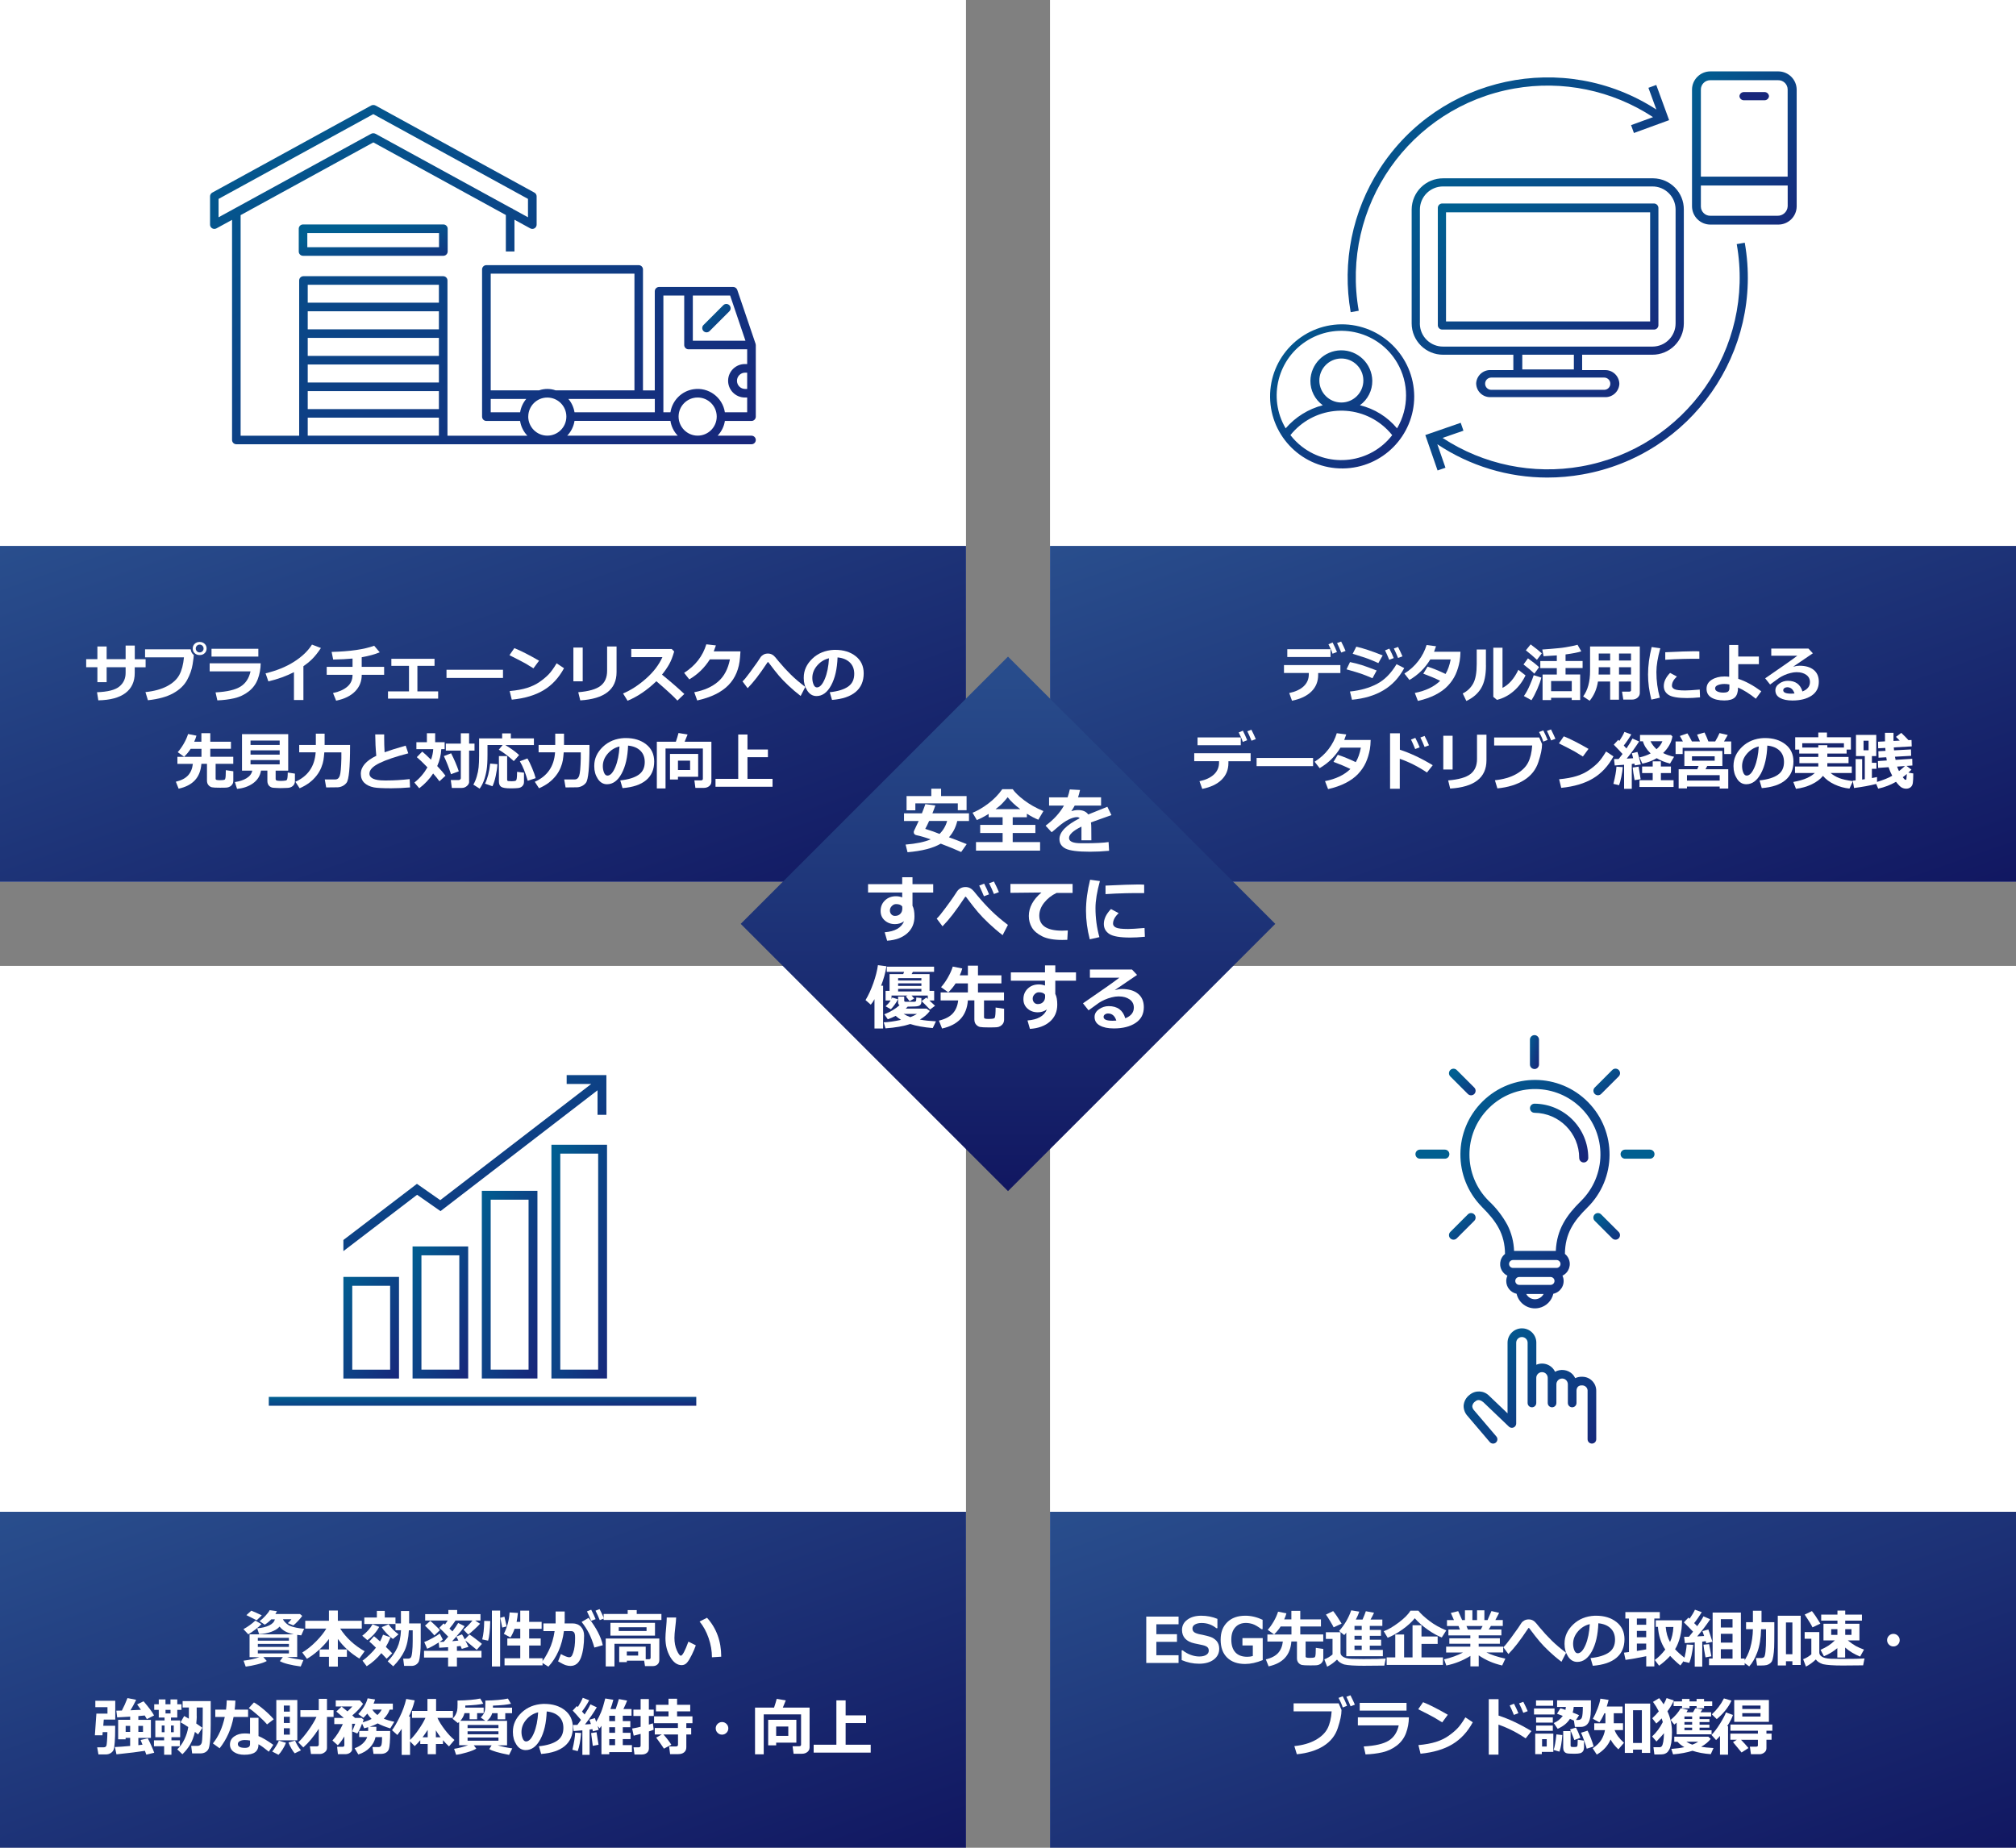 <?xml version="1.0" encoding="UTF-8"?><svg id="_レイヤー_2" xmlns="http://www.w3.org/2000/svg" xmlns:xlink="http://www.w3.org/1999/xlink" viewBox="0 0 480 440"><rect x="0" y="0" width="480" height="440" fill="#808080" stroke="none"/><defs><linearGradient id="_名称未設定グラデーション_31" x1="291.89" y1="-929.8" x2="292.89" y2="-930.8" gradientTransform="translate(-67135.79 -74253.68) scale(230 -80)" gradientUnits="userSpaceOnUse"><stop offset="0" stop-color="#294e8d"/><stop offset="1" stop-color="#111761"/></linearGradient><linearGradient id="_名称未設定グラデーション_31-2" x1="291.89" y1="-929.8" x2="292.89" y2="-930.8" gradientTransform="translate(-66885.79 -74253.68) scale(230 -80)" xlink:href="#_名称未設定グラデーション_31"/><linearGradient id="_名称未設定グラデーション_31-3" x1="291.89" y1="-929.8" x2="292.89" y2="-930.8" gradientTransform="translate(-67135.79 -74023.68) scale(230 -80)" xlink:href="#_名称未設定グラデーション_31"/><linearGradient id="_名称未設定グラデーション_31-4" x1="291.89" y1="-929.8" x2="292.89" y2="-930.8" gradientTransform="translate(-66885.79 -74023.68) scale(230 -80)" xlink:href="#_名称未設定グラデーション_31"/><linearGradient id="_名称未設定グラデーション_30" x1="290.33" y1="-1725.85" x2="291.33" y2="-1726.85" gradientTransform="translate(-29484.83 -3308.9) scale(101.78 -2.11)" gradientUnits="userSpaceOnUse"><stop offset="0" stop-color="#005f91"/><stop offset="1" stop-color="#18277b"/></linearGradient><linearGradient id="_名称未設定グラデーション_30-2" x1="271.63" y1="-979.52" x2="272.63" y2="-980.52" gradientTransform="translate(-3514.84 -23400.31) scale(13.24 -24.2)" xlink:href="#_名称未設定グラデーション_30"/><linearGradient id="_名称未設定グラデーション_30-3" x1="271.63" y1="-963.1" x2="272.63" y2="-964.1" gradientTransform="translate(-3498.37 -29983.15) scale(13.24 -31.44)" xlink:href="#_名称未設定グラデーション_30"/><linearGradient id="_名称未設定グラデーション_30-4" x1="271.63" y1="-946.83" x2="272.63" y2="-947.83" gradientTransform="translate(-3481.88 -42032.28) scale(13.24 -44.69)" xlink:href="#_名称未設定グラデーション_30"/><linearGradient id="_名称未設定グラデーション_30-5" x1="271.63" y1="-939.23" x2="272.63" y2="-940.23" gradientTransform="translate(-3465.31 -52002) scale(13.24 -55.66)" xlink:href="#_名称未設定グラデーション_30"/><linearGradient id="_名称未設定グラデーション_30-6" x1="288.59" y1="-949.38" x2="289.59" y2="-950.38" gradientTransform="translate(-17989.45 -39544.96) scale(62.62 -41.92)" xlink:href="#_名称未設定グラデーション_30"/><linearGradient id="_名称未設定グラデーション_30-7" x1="285.1" y1="-1139.27" x2="286.1" y2="-1140.27" gradientTransform="translate(-10037.42 -8453.5) scale(35.46 -7.47)" xlink:href="#_名称未設定グラデーション_30"/><linearGradient id="_名称未設定グラデーション_30-8" x1="290.81" y1="-929.72" x2="291.81" y2="-930.72" gradientTransform="translate(-37756.52 -75079.82) scale(129.95 -80.79)" xlink:href="#_名称未設定グラデーション_30"/><linearGradient id="_名称未設定グラデーション_30-9" x1="251" y1="-1163.48" x2="252" y2="-1164.48" gradientTransform="translate(-1529.15 -7791.4) scale(6.76 -6.76)" xlink:href="#_名称未設定グラデーション_30"/><linearGradient id="_名称未設定グラデーション_30-10" x1="281.71" y1="-955.52" x2="282.71" y2="-956.52" gradientTransform="translate(-6619.3 -34839.96) scale(24.93 -36.48)" xlink:href="#_名称未設定グラデーション_30"/><linearGradient id="_名称未設定グラデーション_30-11" x1="252.7" y1="-1796.12" x2="253.7" y2="-1797.12" gradientTransform="translate(-1365.61 -3467.94) scale(7.04 -1.94)" xlink:href="#_名称未設定グラデーション_30"/><linearGradient id="_名称未設定グラデーション_30-12" x1="284.84" y1="-958.5" x2="285.84" y2="-959.5" gradientTransform="translate(-9473.75 -32819.43) scale(34.32 -34.32)" xlink:href="#_名称未設定グラデーション_30"/><linearGradient id="_名称未設定グラデーション_30-13" x1="287.71" y1="-965.69" x2="288.71" y2="-966.69" gradientTransform="translate(-14770.88 -28947.28) scale(52.53 -30.03)" xlink:href="#_名称未設定グラデーション_30"/><linearGradient id="_名称未設定グラデーション_30-14" x1="288.79" y1="-941.29" x2="289.79" y2="-942.29" gradientTransform="translate(-18376.6 -49003.13) scale(64.81 -52.1)" xlink:href="#_名称未設定グラデーション_30"/><linearGradient id="_名称未設定グラデーション_30-15" x1="289.4" y1="-939.11" x2="290.4" y2="-940.11" gradientTransform="translate(-21831.77 -52482.82) scale(76.54 -55.91)" xlink:href="#_名称未設定グラデーション_30"/><linearGradient id="_名称未設定グラデーション_30-16" x1="289.44" y1="-939.07" x2="290.44" y2="-940.07" gradientTransform="translate(-21886.91 -52452.04) scale(76.79 -55.92)" xlink:href="#_名称未設定グラデーション_30"/><linearGradient id="_名称未設定グラデーション_30-17" x1="257.9" y1="-1704.71" x2="258.9" y2="-1705.71" gradientTransform="translate(-1747.4 -3418.65) scale(8.08 -2.17)" xlink:href="#_名称未設定グラデーション_30"/><linearGradient id="_名称未設定グラデーション_30-18" x1="257.9" y1="-1704.71" x2="258.9" y2="-1705.71" gradientTransform="translate(-1698.56 -3418.65) scale(8.08 -2.17)" xlink:href="#_名称未設定グラデーション_30"/><linearGradient id="_名称未設定グラデーション_30-19" x1="248.28" y1="-1179.97" x2="249.28" y2="-1180.97" gradientTransform="translate(-1196.83 -7236.69) scale(6.35 -6.35)" xlink:href="#_名称未設定グラデーション_30"/><linearGradient id="_名称未設定グラデーション_30-20" x1="248.27" y1="-1179.99" x2="249.27" y2="-1180.99" gradientTransform="translate(-1231.13 -7202.02) scale(6.35 -6.35)" xlink:href="#_名称未設定グラデーション_30"/><linearGradient id="_名称未設定グラデーション_30-21" x1="161.72" y1="-1121.68" x2="162.72" y2="-1122.68" gradientTransform="translate(13.82 -8819.47) scale(2.17 -8.08)" xlink:href="#_名称未設定グラデーション_30"/><linearGradient id="_名称未設定グラデーション_30-22" x1="248.26" y1="-1179.97" x2="249.26" y2="-1180.97" gradientTransform="translate(-1230.33 -7236.68) scale(6.35 -6.35)" xlink:href="#_名称未設定グラデーション_30"/><linearGradient id="_名称未設定グラデーション_30-23" x1="248.28" y1="-1179.97" x2="249.28" y2="-1180.97" gradientTransform="translate(-1196.83 -7202.3) scale(6.35 -6.35)" xlink:href="#_名称未設定グラデーション_30"/><linearGradient id="_名称未設定グラデーション_30-24" x1="285.16" y1="-939.9" x2="286.16" y2="-940.9" gradientTransform="translate(-9776.66 -50866.86) scale(35.51 -54.39)" xlink:href="#_名称未設定グラデーション_30"/><linearGradient id="_名称未設定グラデーション_30-25" x1="272.72" y1="-1031.35" x2="273.72" y2="-1032.35" gradientTransform="translate(-3422.87 -14179.87) scale(13.89 -14)" xlink:href="#_名称未設定グラデーション_30"/><linearGradient id="_名称未設定グラデーション_30-26" x1="284.05" y1="-971.17" x2="285.05" y2="-972.17" gradientTransform="translate(-8628.48 -26329.6) scale(31.6 -27.44)" xlink:href="#_名称未設定グラデーション_30"/><linearGradient id="_名称未設定グラデーション_31-5" x1="304.45" y1="-924.02" x2="305.45" y2="-925.02" gradientTransform="translate(83447.07 -27225.48) rotate(90) scale(90 -90)" xlink:href="#_名称未設定グラデーション_31"/></defs><g id="illustration"><g id="_グループ_320"><rect id="_長方形_2216" width="230" height="210" style="fill:#fff;"/><rect id="_長方形_2219" x="250" width="230" height="210" style="fill:#fff;"/><rect id="_長方形_2217" y="230" width="230" height="210" style="fill:#fff;"/><rect id="_長方形_2218" x="250" y="230" width="230" height="210" style="fill:#fff;"/><rect id="_長方形_2226" y="130" width="230" height="80" style="fill:url(#_名称未設定グラデーション_31);"/><rect id="_長方形_2227" x="250" y="130" width="230" height="80" style="fill:url(#_名称未設定グラデーション_31-2);"/><rect id="_長方形_2229" y="360" width="230" height="80" style="fill:url(#_名称未設定グラデーション_31-3);"/><rect id="_長方形_2228" x="250" y="360" width="230" height="80" style="fill:url(#_名称未設定グラデーション_31-4);"/><g id="_サプライチェーンリスクへの_先見力と対応力の向上" style="isolation:isolate;"><g style="isolation:isolate;"><path d="m32.08,156.98h2.59v1.92h-2.59v1.36c0,2.07-.74,3.66-2.21,4.77-1.47,1.11-3.63,1.69-6.46,1.74l-.31-1.93c2.56-.09,4.33-.54,5.32-1.36.99-.82,1.49-1.89,1.49-3.23v-1.36h-4.52v3.56h-2.2v-3.56h-2.67v-1.92h2.67v-3.03h2.2v3.03h4.52v-3.24h2.18v3.24Z" style="fill:#fff;"/><path d="m46.14,155.95h0c0,.3-.09,1.05-.28,2.26-.19,1.21-.62,2.45-1.31,3.72-.69,1.26-1.79,2.32-3.31,3.16-1.52.84-3.52,1.39-6.02,1.66l-.59-1.94c2.05-.21,3.76-.68,5.14-1.4,1.38-.73,2.35-1.62,2.93-2.7.58-1.07.94-2.46,1.1-4.18h-9.26v-1.9h10.86c.08.6.33,1.04.73,1.33Zm3.05-1.52c0,.45-.16.83-.47,1.12-.31.3-.71.44-1.18.44s-.87-.15-1.18-.44c-.31-.29-.47-.67-.47-1.12s.16-.83.47-1.12c.31-.3.71-.44,1.18-.44s.87.15,1.18.44c.31.29.47.67.47,1.12Zm-.99-.66c-.18-.18-.4-.27-.66-.27s-.48.09-.66.27c-.18.18-.27.4-.27.66s.09.48.27.66c.18.18.4.27.66.27s.48-.09.66-.27.27-.4.27-.66-.09-.48-.27-.66Z" style="fill:#fff;"/><path d="m62.07,157.93c-.01,1.34-.25,2.61-.69,3.79-.45,1.18-1.18,2.17-2.19,2.95-1.01.78-2.16,1.32-3.44,1.61-1.28.29-2.62.45-4,.5l-.43-1.9c2.72-.15,4.7-.61,5.94-1.38s2.03-1.99,2.39-3.63h-9.73v-1.92h12.16Zm-.56-1.58h-11.15v-1.85h11.15v1.85Z" style="fill:#fff;"/><path d="m72.24,166.7h-2.25v-6.64c-1.82.93-3.85,1.67-6.09,2.2l-.67-1.92c2.58-.62,4.82-1.52,6.72-2.72s3.35-2.57,4.33-4.12l2.13.81c-.75,1.13-1.45,2-2.09,2.63s-1.34,1.2-2.08,1.71v8.04Z" style="fill:#fff;"/><path d="m86.13,160.68c0,1.57-.53,2.89-1.58,3.96-1.05,1.07-2.56,1.81-4.52,2.21l-.74-1.82c1.41-.28,2.54-.78,3.39-1.5.85-.72,1.27-1.67,1.26-2.84h-6.15v-1.89h6.15v-1.98c-1.24.12-2.78.2-4.61.24l-.37-1.82c4.38-.11,7.76-.6,10.13-1.47l1.32,1.56c-1.11.47-2.54.87-4.29,1.18v2.29h5.34v1.89h-5.33Z" style="fill:#fff;"/><path d="m104.3,166.36h-11.92v-1.72h5v-6.08h-4.2v-1.68h10.28v1.68h-4.08v6.08h4.94v1.72Z" style="fill:#fff;"/><path d="m119.76,161.44h-13.45v-1.95h13.45v1.95Z" style="fill:#fff;"/><path d="m128.35,157.33l-1.34,1.82c-.72-.46-1.36-.85-1.92-1.17-.56-.32-1.82-.97-3.79-1.96l1.16-1.68c1.53.61,3.5,1.61,5.9,3Zm5.94,1.79c-1.24,2.29-2.86,4.04-4.86,5.24s-4.52,1.95-7.58,2.25l-.5-2.05c1.67-.15,3.06-.41,4.17-.76s2.09-.82,2.93-1.4c.84-.58,1.55-1.17,2.14-1.77.59-.6,1.23-1.49,1.94-2.68l1.76,1.17Z" style="fill:#fff;"/><path d="m138.74,162.24h-2.22v-8.04h2.22v8.04Zm8.06-2.2c0,4.14-2.88,6.39-8.64,6.74l-.48-1.94c2.5-.21,4.27-.71,5.31-1.52s1.56-1.99,1.56-3.57v-5.8h2.25v6.09Z" style="fill:#fff;"/><path d="m162.94,165.25l-1.65,1.58c-.86-.94-2.53-2.48-5.01-4.61-2.17,2.09-4.45,3.65-6.86,4.65l-1.07-1.73c1.87-.79,3.68-1.97,5.45-3.53,1.77-1.56,3.08-3.27,3.92-5.13h-7.42v-1.93h9.62l.6.58c-.35,1.24-.75,2.26-1.2,3.06-.45.79-1.01,1.61-1.7,2.46,2.11,1.71,3.87,3.25,5.3,4.59Z" style="fill:#fff;"/><path d="m176.3,155.12l-.1,1.4c-.2,2.74-1.12,4.95-2.77,6.64-1.65,1.69-4.12,2.9-7.43,3.64l-.7-1.96c2.35-.44,4.24-1.28,5.67-2.52,1.43-1.24,2.37-3,2.82-5.3h-4.78c-1.25,1.99-2.88,3.58-4.9,4.76l-1.22-1.55c2.67-1.71,4.43-3.98,5.28-6.8l2.28.26c-.19.56-.36,1.03-.51,1.42h6.36Z" style="fill:#fff;"/><path d="m191.74,163.58l-1.11,2.15c-1.03-.79-2-1.62-2.9-2.47s-1.66-1.63-2.26-2.34c-.61-.71-1.44-1.77-2.51-3.2-.03-.04-.07-.06-.11-.06-.04,0-.07.02-.1.06-1.05,1.58-1.93,2.81-2.62,3.7-.69.89-1.4,1.71-2.12,2.46l-1.22-1.62c.37-.33.98-1.06,1.81-2.2s1.41-1.93,1.72-2.39c.32-.51.57-.9.77-1.17.19-.27.44-.48.74-.64s.64-.23,1.03-.23c.35,0,.67.08.97.24.3.16.56.39.79.67l.73.89c.99,1.19,1.98,2.27,2.97,3.24.99.97,2.14,1.94,3.44,2.92Z" style="fill:#fff;"/><path d="m198.1,166.67l-.54-1.83c1.94-.21,3.4-.66,4.37-1.34.98-.68,1.46-1.69,1.46-3.04,0-1.13-.35-2.03-1.05-2.71-.7-.68-1.68-1.08-2.92-1.2-.1,2.73-.61,4.95-1.53,6.65-.92,1.7-2.08,2.55-3.48,2.55-.91,0-1.64-.43-2.2-1.29-.56-.86-.84-1.84-.84-2.94v-.18c0-1.69.68-3.18,2.04-4.49,1.36-1.3,3.08-2,5.15-2.1h.3c1.98,0,3.6.5,4.87,1.5,1.27,1,1.91,2.37,1.91,4.09,0,1.89-.64,3.37-1.92,4.44-1.28,1.07-3.15,1.7-5.61,1.89Zm-.74-9.91c-1.1.26-2.03.84-2.8,1.73-.77.89-1.15,1.88-1.15,2.96,0,.56.1,1.07.29,1.54s.46.7.8.7c.69,0,1.31-.67,1.88-2.01.56-1.34.89-2.98,1-4.92Z" style="fill:#fff;"/></g><g style="isolation:isolate;"><path d="m47.95,181.9c-.13,1.63-.64,2.93-1.54,3.9-.9.97-2.19,1.64-3.88,2.01l-.66-1.66c1.3-.31,2.27-.81,2.91-1.51s1.01-1.61,1.14-2.74h-3.68v-1.68h5.73v-1.9h-2.58c-.38.61-.9,1.24-1.55,1.89l-1.52-1.1c.48-.53.96-1.2,1.43-2.01.47-.82.81-1.58,1.03-2.31l1.99.39c-.12.46-.29.94-.53,1.45h1.71v-2.04h2.12v2.04h4.92v1.68h-4.92v1.9h5.47v1.68h-4.2v3.54c0,.15.08.25.23.29.15.04.42.07.81.07.15,0,.37-.01.66-.03.29-.02.47-.09.54-.2s.12-.36.15-.75.04-.86.04-1.41l1.78.26v2.28c0,.31-.07.58-.22.81s-.33.42-.57.55c-.23.13-.48.21-.74.24-.26.03-.8.04-1.63.04-.97,0-1.61-.03-1.92-.1s-.58-.23-.82-.5c-.24-.27-.37-.63-.37-1.1v-3.99h-1.35Z" style="fill:#fff;"/><path d="m62.14,183.51c-.21,1.27-.85,2.27-1.9,3.02-1.05.75-2.32,1.19-3.8,1.32l-.51-1.62c1.09-.15,2.01-.45,2.77-.91.76-.46,1.21-1.06,1.37-1.81h-2.45v-8.69h11v8.69h-2.99v1.99c0,.12.04.21.11.29.07.07.25.12.53.14.28.02.49.03.62.03s.34-.01.62-.03c.28-.02.47-.05.55-.07.08-.03.16-.07.23-.14.07-.07.12-.26.16-.58.04-.32.06-.71.06-1.18l1.71.26v1.8c0,.45-.16.83-.49,1.13-.33.3-.77.46-1.33.47-.13,0-.42,0-.85.03-.33.01-.6.02-.83.02-.17,0-.42,0-.76-.03l-.85-.05c-.22-.01-.42-.06-.6-.15s-.33-.2-.46-.34-.23-.31-.29-.5c-.07-.19-.1-.41-.1-.65v-2.45h-1.52Zm4.45-6.12v-1.05h-6.94v1.05h6.94Zm-6.94,2.31h6.94v-1.02h-6.94v1.02Zm6.94,1.29h-6.94v1.03h6.94v-1.03Z" style="fill:#fff;"/><path d="m77.22,179.16c-.06.75-.13,1.37-.21,1.87-.08.5-.25,1.08-.51,1.73s-.63,1.3-1.12,1.93-1.07,1.2-1.74,1.71c-.67.5-1.44.94-2.3,1.31l-1.01-1.55c2.99-1.32,4.6-3.66,4.83-7.01h-3.92v-1.75h3.96v-2.69h2.09v2.69h6.06v.3c0,2.53-.07,4.52-.21,5.97-.14,1.46-.35,2.36-.62,2.72-.27.35-.6.62-.98.8-.38.18-.76.28-1.15.29-.38.02-1.29.03-2.73.03l-.33-1.9h2.49c.52,0,.88-.29,1.08-.88.2-.59.33-1.96.38-4.11v-1.46h-4.07Z" style="fill:#fff;"/><path d="m97.62,187.51c-1.54.13-3.03.2-4.45.2-2.06,0-3.44-.07-4.15-.21-.97-.19-1.73-.56-2.28-1.09-.55-.54-.83-1.25-.83-2.14,0-1.67,1.23-3.11,3.68-4.29-.16-1.69-.24-3.38-.25-5.1h2.13v.66s0,.22,0,.22c0,1.08.03,2.21.1,3.38,1.13-.42,2.8-.95,5.02-1.58l.62,1.83c-2.99.78-5.28,1.55-6.87,2.33-1.59.78-2.38,1.61-2.38,2.5,0,1.08,1.19,1.63,3.58,1.63h.68c1.54,0,3.31-.1,5.32-.32l.09,1.99Z" style="fill:#fff;"/><path d="m105.07,178.39c-.07,1.4-.4,2.74-.97,4.03.88.93,1.54,1.7,1.97,2.3l-1.44,1.33c-.38-.54-.88-1.16-1.5-1.86-.89,1.36-2,2.53-3.31,3.52l-1.16-1.36c1.28-1.01,2.31-2.22,3.11-3.62-1.08-1.12-1.93-1.93-2.53-2.43l1.29-1.32c.42.32,1.11.96,2.09,1.93.31-.84.48-1.68.53-2.51h-4.01v-1.65h2.5v-2.15h1.97v2.15h2.26v1.65h-.79Zm4.17,5.28l-1.86.69c-.51-1.56-1.07-2.99-1.7-4.31l1.73-.67c.74,1.45,1.35,2.88,1.83,4.29Zm2.46,2.5c0,.36-.18.7-.53,1-.35.31-.75.46-1.2.46h-2.39l-.25-1.88h1.89c.12,0,.24-.04.34-.13.11-.09.16-.19.16-.3v-6.58h-3.57v-1.66h3.57v-2.46h1.97v2.46h1.29v1.66h-1.29v7.43Z" style="fill:#fff;"/><path d="m127.11,177.42h-6.8c1.32.78,2.41,1.57,3.29,2.38l-1.27,1.44c-1.08-1.01-2.27-1.92-3.57-2.72l.92-1.11h-3.61v2.25c0,1.59-.07,2.83-.22,3.73-.15.9-.36,1.73-.64,2.49-.28.76-.62,1.4-1.01,1.92l-1.5-.96c.31-.51.58-1.15.81-1.92.23-.77.38-1.51.45-2.23.07-.72.11-1.61.11-2.67v-4.18h5.49v-1.19h2.07v1.19h5.49v1.57Zm-8.68,4.56c-.03.78-.17,1.71-.4,2.79-.23,1.08-.5,1.9-.78,2.46l-1.76-.62c.6-1.25,1.01-2.85,1.22-4.78l1.73.15Zm6.33,4.22c0,.4-.13.73-.39,1s-.61.42-1.06.46c-.44.05-1.01.07-1.7.07-1.17,0-1.93-.12-2.29-.37-.36-.25-.53-.66-.53-1.25v-6.06h1.96v5.62c0,.2.1.31.3.33h.15c.29.03.5.04.61.04.19,0,.4-.01.62-.04.22-.03.37-.08.44-.15.07-.07.13-.24.17-.52.04-.28.07-.79.07-1.53l1.65.2v2.19Zm2.78-.9l-1.89.63c-.56-1.96-1.19-3.51-1.88-4.65l1.81-.67c.33.54.7,1.31,1.12,2.31s.69,1.79.84,2.39Z" style="fill:#fff;"/><path d="m134.22,179.16c-.06.75-.13,1.37-.21,1.87-.08.5-.25,1.08-.51,1.73s-.63,1.3-1.12,1.93-1.07,1.2-1.74,1.71c-.67.5-1.44.94-2.3,1.31l-1.01-1.55c2.99-1.32,4.6-3.66,4.83-7.01h-3.92v-1.75h3.96v-2.69h2.09v2.69h6.06v.3c0,2.53-.07,4.52-.21,5.97-.14,1.46-.35,2.36-.62,2.72-.27.35-.6.62-.98.8-.38.18-.76.28-1.15.29-.38.02-1.29.03-2.73.03l-.33-1.9h2.49c.52,0,.88-.29,1.08-.88.2-.59.33-1.96.38-4.11v-1.46h-4.07Z" style="fill:#fff;"/><path d="m148.22,187.67l-.54-1.83c1.94-.21,3.4-.66,4.37-1.34.98-.68,1.46-1.69,1.46-3.04,0-1.13-.35-2.03-1.05-2.71-.7-.68-1.68-1.08-2.92-1.2-.1,2.73-.61,4.95-1.53,6.65-.92,1.7-2.08,2.55-3.48,2.55-.91,0-1.64-.43-2.2-1.29-.56-.86-.84-1.84-.84-2.94v-.18c0-1.69.68-3.18,2.04-4.49,1.36-1.3,3.08-2,5.15-2.1h.3c1.98,0,3.6.5,4.87,1.5,1.27,1,1.91,2.37,1.91,4.09,0,1.89-.64,3.37-1.92,4.44-1.28,1.07-3.15,1.7-5.61,1.89Zm-.74-9.91c-1.1.26-2.03.84-2.8,1.73-.77.89-1.15,1.88-1.15,2.96,0,.56.1,1.07.29,1.54s.46.7.8.7c.69,0,1.31-.67,1.88-2.01.56-1.34.89-2.98,1-4.92Z" style="fill:#fff;"/><path d="m169.37,186.18c0,.41-.18.75-.53,1.03s-.78.41-1.28.41h-1.99l-.24-1.79h1.57c.3,0,.45-.13.45-.39v-7.2h-8.89v9.51h-2.07v-11.12h4.53c.25-.73.46-1.42.63-2.08l2.16.36c-.27.71-.51,1.28-.7,1.72h6.37v9.56Zm-7.95-1.2v.64h-1.9v-6.09h6.71v5.44h-4.8Zm0-1.62h2.89v-2.23h-2.89v2.23Z" style="fill:#fff;"/><path d="m183.94,187.35h-13.58v-1.88h5.41v-10.56h2.2v3.57h4.87v1.83h-4.87v5.16h5.97v1.88Z" style="fill:#fff;"/></g></g><g id="_資本効率性が高い_強靭な財務体質の維持_向上" style="isolation:isolate;"><g style="isolation:isolate;"><path d="m62.25,386.75c-.32.36-.8.78-1.42,1.26-.63.48-1.2.87-1.71,1.17l-1.16-1.23c1.02-.55,1.96-1.23,2.83-2.03l1.46.83Zm1.26,8.79c-.48.28-1.23.54-2.25.8-1.02.26-1.94.43-2.76.53l-.51-1.41c1.43-.18,2.69-.46,3.8-.84h-2.37v-5.44h10.52c-.88-.21-1.56-.44-2.05-.71s-.93-.64-1.33-1.13c-.4.49-1.05.9-1.94,1.23-.9.33-1.87.52-2.93.56l-.45-1.38c1.12-.09,2.07-.32,2.84-.68.77-.37,1.23-.86,1.36-1.46h-.85c-.51.53-1.03.95-1.56,1.27l-1.22-.83c.45-.34.92-.77,1.41-1.3s.81-.96.98-1.32l1.74.24c-.14.27-.26.49-.37.67h5.85l.54.45c-.22.33-.56.74-1.02,1.23-.45.49-.83.83-1.11,1.03l-1.3-.54c.32-.28.6-.59.86-.92h-2.02c.14.32.38.63.72.94.34.31.68.54,1.02.67.34.14.82.27,1.43.4.61.13,1.23.21,1.88.26l-.7,1.57c-.37-.03-.69-.07-.96-.12v5.28h-2.38c.77.23,2.05.47,3.85.73l-.63,1.52c-2.39-.32-4.05-.75-4.97-1.27l.71-.97h-4.65l.81.92Zm-1.17-10.89l-1.22,1.19c-.57-.27-1.39-.68-2.45-1.23l1.17-1.06c.63.25,1.46.62,2.49,1.11Zm6.45,6.04v-.67h-7.4v.67h7.4Zm-7.4,1.49h7.4v-.72h-7.4v.72Zm7.4.77h-7.4v.78h7.4v-.78Z" style="fill:#fff;"/><path d="m78.31,390.3c-.67.92-1.49,1.81-2.45,2.66-.96.86-1.89,1.54-2.78,2.05l-1.11-1.5c1.14-.69,2.24-1.58,3.31-2.66,1.07-1.09,1.87-2.1,2.42-3.04h-5.02v-1.85h5.64v-2.45h2.12v2.45h5.7v1.85h-5.15c1.43,2.21,3.37,4.01,5.83,5.4l-1.26,1.74c-2.11-1.29-3.82-2.85-5.12-4.67v2.5h2.16v1.76h-2.16v2.32h-2.12v-2.32h-2.22v-1.76h2.22v-2.48Z" style="fill:#fff;"/><path d="m90.29,387.41c-.68,1.23-1.62,2.29-2.82,3.16l-1.22-1.05c1.06-.8,1.88-1.71,2.45-2.73l1.59.62Zm2.7,2.48c-.42,1-.79,1.75-1.12,2.28.76.73,1.26,1.24,1.51,1.53l-1.33,1.29c-.3-.34-.72-.78-1.25-1.33-1.04,1.27-2.2,2.31-3.49,3.12l-1-1.32c.5-.35,1.07-.83,1.7-1.44.63-.61,1.13-1.16,1.5-1.66-.77-.76-1.3-1.25-1.58-1.46l1.12-1.26c.24.17.72.58,1.44,1.24.21-.38.44-.92.71-1.61l1.8.63Zm1.16-3.16h-7.41v-1.55h2.99v-1.58h1.88v1.58h2.55v1.55Zm.74,2.45l-1.34,1.11c-.43-.3-.92-.73-1.46-1.3-.55-.57-.95-1.08-1.2-1.52l1.63-.68c.62.9,1.42,1.7,2.37,2.39Zm2.46-.97c-.11,2.02-.46,3.66-1.05,4.91s-1.48,2.47-2.67,3.68l-1.32-1.19c.99-1.03,1.75-2.1,2.27-3.22.52-1.12.82-2.51.89-4.18h-1.3v-1.63h1.29v-2.95h1.95v2.95h2.76v4.65c0,.85-.04,1.7-.13,2.58-.09.87-.19,1.46-.3,1.77-.12.31-.33.57-.64.79-.32.22-.69.33-1.12.33h-1.76l-.23-1.73h1.16c.26,0,.47-.08.63-.23.16-.15.28-.62.36-1.4s.12-1.63.12-2.55v-2.57h-.93Z" style="fill:#fff;"/><path d="m105.44,390.41c-.12.12-.39.32-.79.59.38,0,.72-.02,1-.04.34-.37.7-.77,1.07-1.22-1.02-1.07-1.73-1.77-2.14-2.08l1.05-1.08s.15.13.31.27c.25-.33.47-.65.67-.96h-5.38v-1.52h5.52v-.99h2.1v.99h5.55v1.52h-1.27l1.17.77c-.24.29-.69.73-1.34,1.33-.65.6-1.14,1.01-1.48,1.25l-1.13-1.16c.77-.64,1.49-1.37,2.15-2.19h-4.04c-.43.65-.92,1.3-1.45,1.93l.71.66c.59-.78,1.05-1.44,1.37-2l1.53.76c-.37.59-1.03,1.41-1.98,2.48l1.36-.53c.12.16.34.55.67,1.19l1.11-1.16c.21.12.71.48,1.49,1.07.78.59,1.27.98,1.47,1.17l-1.23,1.41-2.72-2.24c.28.55.53,1.06.75,1.54l-1.59.48c-.04-.12-.14-.36-.29-.7-.25.03-.54.07-.87.1v1.06h5.85v1.6h-5.85v2.13h-2.1v-2.13h-5.73v-1.6h5.73v-.87c-.73.05-1.44.1-2.11.14l-.12-1.27c-1.12.72-2.04,1.22-2.75,1.51l-.7-1.6c.48-.17,1.14-.48,1.97-.94.83-.46,1.4-.82,1.72-1.08l.72,1.41Zm-.69-2.23l-1.33,1.26c-.58-.71-1.33-1.48-2.23-2.32l1.26-1.14c.18.13.55.47,1.13,1.02.58.55.97.94,1.18,1.18Zm2.9,2.64c.47-.04.97-.09,1.49-.15-.16-.35-.32-.66-.49-.95-.37.42-.7.78-1,1.1Z" style="fill:#fff;"/><path d="m116.73,386.02c-.07,2.25-.24,3.81-.51,4.67l-1.41-.3c.29-1.04.45-2.51.48-4.41l1.44.04Zm2.35,10.82h-1.96v-13.32h1.96v13.32Zm1.55-9.55l-1.04.28-.48-2.32.99-.28.53,2.32Zm8.55,9.28h-9.05v-1.69h3.74v-3.03h-3.08v-1.68h3.08v-2.31h-1.35c-.26.75-.59,1.44-.98,2.07l-1.57-.86c.79-1.58,1.25-3.28,1.36-5.1l1.98.12c-.08.84-.19,1.55-.31,2.12h.87v-2.67h2.12v2.67h2.97v1.65h-2.97v2.31h2.75v1.68h-2.75v3.03h3.19v1.69Z" style="fill:#fff;"/><path d="m134.47,385.45c0,.32-.01.69-.04,1.13h1.88c.83,0,1.5.27,2.01.81.5.54.75,1.24.75,2.1,0,2.14-.25,3.88-.74,5.21s-1.33,2.01-2.52,2.01c-.33,0-.69-.06-1.07-.17s-1-.42-1.86-.92l.67-1.74c.92.51,1.59.77,2,.77.19,0,.35-.07.49-.21.14-.14.28-.44.44-.91.16-.46.27-.98.34-1.55.07-.57.11-1.21.11-1.93,0-.49-.03-.84-.1-1.04s-.17-.35-.31-.45-.33-.15-.56-.15h-1.69c-.47,3.49-1.71,6.31-3.7,8.47l-1.65-1.03c.55-.62,1.14-1.58,1.79-2.91.65-1.32,1.09-2.83,1.34-4.53h-2.67v-1.83h2.91v-2.83h2.16v1.71Zm9.06,6.32l-2.01.56c-.4-1.37-.83-2.5-1.29-3.4-.46-.9-1.04-1.8-1.75-2.7l1.66-.97c1.85,2.39,2.97,4.56,3.38,6.51Zm-1.72-6.2l-1.06.4c-.41-1.01-.74-1.75-1-2.25l1.01-.4c.43.83.78,1.58,1.05,2.25Zm2.01-.16l-1.02.39c-.32-.8-.66-1.55-1.01-2.25l.97-.37c.4.77.75,1.51,1.05,2.23Z" style="fill:#fff;"/><path d="m157.47,385.76h-13.75v-1.43h5.73v-.92h2.15v.92h5.88v1.43Zm-4.09,9.7h-4.13s0,.34,0,.34h-1.82v-3.68h6.31v2.99h.76c.27,0,.41-.12.41-.37v-3.3h-8.61v5.38h-2.08v-6.64h12.76v5.13c0,.44-.15.79-.44,1.05-.29.26-.67.39-1.14.39h-1.83l-.2-1.3Zm2.57-5.97h-10.61v-3.05h10.61v3.05Zm-2.01-1.1v-.89h-6.62v.89h6.62Zm-2,5.85v-.96h-2.7v.96h2.7Z" style="fill:#fff;"/><path d="m165.67,391.8c-.23.68-.55,1.44-.96,2.27-.41.84-.79,1.46-1.13,1.85-.35.4-.77.6-1.28.6-1.05,0-1.96-.65-2.72-1.95-.76-1.3-1.14-2.8-1.14-4.49,0-.55.05-1.37.16-2.45.1-1.09.15-1.9.15-2.45h2.24c-.01.49-.09,1.3-.22,2.42-.13,1.04-.19,1.85-.19,2.43,0,1.12.19,2.11.57,2.96s.7,1.28.96,1.28c.38,0,.98-1.12,1.8-3.35l1.74.87Zm6.04,2.71l-2.2.14c0-1.51-.26-3.03-.79-4.57s-1.25-2.85-2.15-3.95l1.77-.89c2.25,2.5,3.38,5.59,3.38,9.27Z" style="fill:#fff;"/></g><g style="isolation:isolate;"><path d="m27.43,409.49h-2.72l-.12,1.46h2.83v.64c0,1.31-.03,2.41-.1,3.29-.07.89-.16,1.48-.27,1.78-.12.3-.33.56-.66.78s-.73.34-1.21.34h-1.74l-.3-1.69h1.49c.2,0,.36-.04.48-.11.12-.08.2-.19.24-.33s.08-.49.13-1.04.07-1.26.09-2.14h-1.12l-.06.75h-1.8l.36-5.16h2.64v-1.53h-2.89v-1.52h4.74v4.48Zm7.08,7.43c-1.46.24-3.73.52-6.78.84l-.37-1.74c.88-.03,2.09-.12,3.63-.26v-1.92h-1.08v.34h-1.78v-4.64h2.86v-.76l-3.09.18-.2-1.6,1.32-.03c.47-.88.91-1.87,1.33-2.97l2.07.42c-.48.98-.93,1.81-1.36,2.49l2.5-.12c-.31-.45-.62-.87-.91-1.28l1.53-.75c1.28,1.5,2.11,2.62,2.5,3.38l-1.71.87c-.13-.25-.3-.54-.51-.86-.34.04-.84.09-1.52.14v.9h2.99v4.3h-2.99v1.73c.22-.02.55-.07.99-.12l-.46-1.12,1.72-.38c.16.26.41.79.77,1.58.36.79.61,1.4.76,1.84l-1.88.45c-.13-.37-.24-.67-.33-.9Zm-3.52-5.94h-1.07v1.43h1.07v-1.43Zm3.06,1.43v-1.43h-1.11v1.43h1.11Z" style="fill:#fff;"/><path d="m42.83,415.84h-2.01v2.02h-1.74v-2.02h-2.42v-1.41h2.42v-.75h-2.1v-3.99h2.2v-.69h-1.38v-1.83h-1.08v-1.33h1.08v-1.16h1.6v1.16h1.19v-1.16h1.62v1.16h1v1.33h-1v1.83h-1.5v.69h2.19v3.99h-2.08v.75h2.01v1.41Zm-3.65-4.95h-.67v1.6h.67v-1.6Zm.23-3.72v.86h1.19v-.86h-1.19Zm1.96,5.32v-1.6h-.66v1.6h.66Zm5.48-3.79c0,.37-.04.94-.12,1.72l1.46,1.01-1.03,1.59c-.19-.16-.44-.36-.75-.61-.28,1.21-.67,2.22-1.15,3.03-.48.81-1.09,1.58-1.83,2.3l-1.23-1.17c.68-.62,1.26-1.42,1.73-2.42.47-1,.76-1.96.89-2.89-.7-.47-1.31-.85-1.83-1.13l.86-1.49c.32.16.69.37,1.11.63,0-.41.01-.83.01-1.25v-1.42h-1.49v-1.52h6.69v3.39c0,1.68,0,2.98-.03,3.91s-.07,1.76-.16,2.51-.19,1.24-.29,1.48c-.1.24-.25.45-.44.63s-.41.31-.66.4-.54.14-.86.14h-1.98l-.23-1.8h1.59c.2,0,.38-.07.56-.2.18-.13.3-.32.37-.55s.13-.94.17-2.11c.04-1.17.06-2.8.06-4.89v-1.38h-1.44s0,2.09,0,2.09Z" style="fill:#fff;"/><path d="m56.05,404.96c-.03.78-.09,1.5-.17,2.15h3.19v1.75h-3.46c-.53,2.85-1.64,5.33-3.32,7.46l-1.6-1.16c1.33-1.63,2.27-3.73,2.83-6.3h-2.26v-1.75h2.56c.09-.7.15-1.44.17-2.21l2.04.07Zm9.03,10.54l-1.08,1.63c-.98-.81-1.79-1.4-2.45-1.77,0,.84-.26,1.47-.79,1.88s-1.4.62-2.61.62c-.98,0-1.79-.22-2.43-.64-.64-.43-.97-1.03-.97-1.79,0-.82.34-1.46,1.03-1.94.68-.48,1.52-.71,2.5-.71.45,0,.86.03,1.25.08v-3.8h2.02v4.35c.94.38,2.11,1.08,3.53,2.09Zm-5.55-1.03c-.39-.08-.81-.12-1.25-.12s-.84.08-1.16.25c-.33.17-.49.4-.49.7,0,.62.57.92,1.71.92.79,0,1.19-.29,1.19-.86v-.89Zm5.65-5.06l-1.6,1.22c-.5-.6-1.21-1.31-2.12-2.12s-1.65-1.4-2.23-1.75l1.23-1.36c.68.37,1.49.96,2.42,1.75.93.8,1.7,1.55,2.3,2.27Z" style="fill:#fff;"/><path d="m68.08,415.02c-.15.43-.41.94-.77,1.53-.36.59-.7,1.03-1,1.32l-1.5-.78c.23-.25.53-.67.89-1.25.36-.58.6-1.03.7-1.34l1.68.51Zm2.71-.59h-5v-9.6h5v9.6Zm-1.78-6.84v-1.44h-1.43v1.44h1.43Zm-1.43,2.7h1.43v-1.47h-1.43v1.47Zm1.43,1.26h-1.43v1.52h1.43v-1.52Zm2.64,5.25l-1.47.72c-.24-.25-.52-.64-.82-1.18-.31-.53-.53-1-.67-1.4l1.56-.45c.39.89.86,1.66,1.41,2.31Zm4.25-5.13c-1.22,1.88-2.45,3.36-3.69,4.44l-1.19-1.22c.72-.66,1.51-1.6,2.37-2.79.86-1.2,1.52-2.28,1.97-3.26h-3.84v-1.59h4.38v-2.71h1.95v2.71h1.57v1.59h-1.57v7.41c0,.42-.18.76-.55,1.03-.37.27-.75.4-1.15.4h-2.11l-.26-1.82h1.65c.31,0,.47-.15.47-.45v-3.74Z" style="fill:#fff;"/><path d="m83.85,416.49c0,.34-.16.63-.48.87-.32.24-.71.36-1.17.36h-1.74l-.2-1.76h1.32c.27,0,.41-.13.41-.39v-2.07c-.57.93-1.09,1.63-1.57,2.1l-1.27-1.13c.96-1.05,1.78-2.36,2.48-3.91h-2.04v-1.47h2.27c-.41-.37-1-.88-1.78-1.53l1.25-1.17s.48.39,1.4,1.14c.5-.45.88-.84,1.16-1.17h-3.95v-1.45h5.73l.77.83c-.57.88-1.42,1.79-2.56,2.75.27.23.48.43.64.6h1.57l.49.42c-.05.16-.12.37-.22.64.88-.27,1.59-.54,2.12-.82-.42-.41-.76-.83-1.03-1.27-.3.36-.61.69-.93,1l-1.22-.89c1.13-1.19,1.88-2.44,2.23-3.75l1.77.27c-.09.33-.21.66-.36.99h4.59v1.43h-.75c-.29.81-.76,1.53-1.4,2.16.69.29,1.52.54,2.5.73l-.96,1.58c-1.26-.39-2.26-.79-2.99-1.19-.52.29-1.16.56-1.92.81h1.6c0,.44,0,.77-.01,1h3.3c0,1.13-.03,2.05-.08,2.77-.05.72-.13,1.24-.25,1.58-.11.34-.33.6-.66.8-.32.2-.73.3-1.24.3h-1.74l-.24-1.62h1.47c.28,0,.48-.13.61-.39s.19-.92.19-1.98h-1.55c-.21.94-.66,1.77-1.36,2.5-.7.73-1.61,1.28-2.73,1.63l-.89-1.49c.76-.25,1.4-.62,1.93-1.11s.88-1.01,1.07-1.54h-1.91v-1.46h2.13c0-.21.01-.5.01-.9-.31.09-.62.18-.94.27l-.51-1.11c-.42,1.09-.8,1.87-1.14,2.35l-1.21-.51c.19-.43.42-1.03.72-1.81h-.75v5.98Zm6.01-8.09c.44-.41.78-.84,1.02-1.29h-2.23c.3.48.71.91,1.22,1.29Z" style="fill:#fff;"/><path d="m97.63,417.9h-1.99v-6.21c-.28.44-.62.92-1.03,1.46l-1.27-1.14c.52-.69,1.13-1.73,1.82-3.12.69-1.39,1.21-2.83,1.56-4.32l2.02.34c-.34,1.41-.81,2.69-1.39,3.84h.29v5.58c.68-.66,1.38-1.51,2.1-2.57.72-1.05,1.24-1.95,1.55-2.68h-3.19v-1.65h3.67v-2.86h2.06v2.86h4.01v1.65h-3.69c.39.85.97,1.78,1.74,2.79.77,1.01,1.54,1.84,2.31,2.47l-1.3,1.53c-.5-.46-.98-.96-1.43-1.48v.91h-1.68v2.43h-1.96v-2.43h-1.77v-.9c-.45.54-.9,1.01-1.33,1.4l-1.1-1.13v3.24Zm2.99-4.21h1.21v-1.76c-.39.62-.79,1.2-1.21,1.76Zm3.16,0h1.11c-.42-.55-.79-1.1-1.11-1.65v1.65Z" style="fill:#fff;"/><path d="m113.4,416.4c-.48.3-1.22.6-2.24.9-1.01.3-1.87.49-2.56.57l-.48-1.42c1.1-.18,2.21-.46,3.34-.86h-2.14v-5.54c-.09.08-.19.17-.31.26l-1.26-1.03c.26-.24.49-.54.69-.89.2-.35.33-.7.4-1.03.07-.33.1-.85.1-1.54,0-.27,0-.56-.01-.87,2.35-.04,4.16-.21,5.41-.48l.73,1.23c-.8.21-2.23.36-4.29.44v.49h4.38v1.32h-1.56v1.46h-1.79v-1.46h-1.21c-.18.69-.51,1.29-.98,1.82h5.94l-1.11-.78c.31-.29.54-.59.71-.89.16-.3.27-.61.32-.92.05-.31.08-.85.08-1.63,0-.19,0-.39,0-.59,2.32-.04,4.11-.21,5.37-.48l.73,1.23c-.84.22-2.27.38-4.29.45v.48h4.55v1.32h-1.62v1.46h-1.82v-1.46h-1.29c-.21.75-.63,1.35-1.26,1.82h4.8v5.84h-2.23c1.12.32,2.28.56,3.47.72l-.76,1.55c-2.46-.48-4.04-.94-4.72-1.38l.56-.89h-4.24l.62.81Zm5.28-4.89v-.74h-7.35v.74h7.35Zm-7.35,1.47h7.35v-.7h-7.35v.7Zm7.35.78h-7.35v.75h7.35v-.75Z" style="fill:#fff;"/><path d="m128.85,417.67l-.54-1.83c1.94-.21,3.4-.66,4.37-1.34.98-.68,1.46-1.69,1.46-3.04,0-1.13-.35-2.03-1.05-2.71-.7-.68-1.68-1.08-2.92-1.2-.1,2.73-.61,4.95-1.53,6.65-.92,1.7-2.08,2.55-3.48,2.55-.91,0-1.64-.43-2.2-1.29-.56-.86-.84-1.84-.84-2.94v-.18c0-1.69.68-3.18,2.04-4.49,1.36-1.3,3.08-2,5.15-2.1h.3c1.98,0,3.6.5,4.87,1.5,1.27,1,1.91,2.37,1.91,4.09,0,1.89-.64,3.37-1.92,4.44-1.28,1.07-3.15,1.7-5.61,1.89Zm-.74-9.91c-1.1.26-2.03.84-2.8,1.73-.77.89-1.15,1.88-1.15,2.96,0,.56.1,1.07.29,1.54s.46.7.8.7c.69,0,1.31-.67,1.88-2.01.56-1.34.89-2.98,1-4.92Z" style="fill:#fff;"/><path d="m138.36,412.69c-.16,1.83-.43,3.26-.81,4.3l-1.27-.32c.4-1.66.62-3.02.66-4.08l1.43.09Zm12.13,4.54h-5.43v.51h-1.86v-6.78l-.42.61-.47-.54c.12.39.2.68.24.89l-1.38.36c0-.08-.05-.26-.12-.52l-.67.1v6.02h-1.72v-5.83c-.93.09-1.62.14-2.07.16l-.17-1.44c.25,0,.6,0,1.05-.02.25-.33.54-.73.86-1.19-.74-.87-1.39-1.61-1.97-2.22l.99-1.08c.05.05.13.13.23.24.51-.8.91-1.54,1.18-2.21l1.52.6c-.48.92-1.05,1.81-1.71,2.67.12.14.33.37.62.71.66-1.01,1.12-1.81,1.38-2.41l1.52.7c-.72,1.25-1.66,2.61-2.81,4.09.55-.03,1.02-.07,1.41-.1-.17-.55-.29-.89-.37-1.03l1.32-.39.31.89c.46-.75.84-1.52,1.16-2.3s.65-1.87,1-3.26l1.92.31c-.18.75-.41,1.48-.69,2.21h1.25c.32-.92.58-1.72.76-2.38l1.96.36c-.1.34-.4,1.01-.88,2.02h1.94v1.59h-2.09v1.28h1.8v1.45h-1.8v1.33h1.85v1.5h-1.85v1.44h2.18v1.65Zm-7.98-1.75l-1.37.26c-.12-.85-.26-1.86-.4-3.04l1.29-.21.48,2.99Zm2.55-6.91v1.28h1.39v-1.28h-1.39Zm0,2.73v1.33h1.39v-1.33h-1.39Zm0,4.28h1.39v-1.44h-1.39v1.44Z" style="fill:#fff;"/><path d="m155.65,411.89c-.25.11-.63.24-1.15.41v4.03c0,.47-.16.83-.49,1.09-.32.26-.73.38-1.23.38h-1.71l-.23-1.71h1.2c.33,0,.49-.14.49-.43v-2.77c-.61.17-1.15.31-1.65.43l-.37-1.71c.41-.05,1.08-.19,2.02-.42v-2.56h-1.72v-1.52h1.72v-2.51h1.96v2.51h1.16v1.52h-1.16v2.05c.43-.13.75-.23.96-.3l.19,1.52Zm4.17,3.6l-1.74.91c-.55-.84-1.16-1.71-1.85-2.62l1.34-.75h-1.67v-1.55h5.51v-1.14h-5.68v-1.62h3.44v-1.2h-2.99v-1.56h2.99v-1.44h2.04v1.44h3.13v1.56h-3.13v1.2h3.66v1.62h-1.46v1.14h1.16v1.55h-1.16v3.04c0,.52-.17.92-.52,1.21s-.82.43-1.41.43h-1.93l-.24-1.83h1.65c.31,0,.47-.15.47-.44v-2.41h-3.46c.79.89,1.41,1.71,1.88,2.46Z" style="fill:#fff;"/><path d="m173.41,411.57c0,.42-.15.77-.44,1.06s-.65.44-1.06.44-.77-.15-1.06-.44-.44-.65-.44-1.06.15-.77.44-1.06.65-.44,1.06-.44.77.15,1.06.44.44.65.44,1.06Z" style="fill:#fff;"/><path d="m192.75,416.18c0,.41-.18.75-.53,1.03s-.78.41-1.28.41h-1.99l-.24-1.79h1.57c.3,0,.45-.13.45-.39v-7.2h-8.89v9.51h-2.07v-11.12h4.53c.25-.73.46-1.42.63-2.08l2.16.36c-.27.71-.51,1.28-.7,1.72h6.37v9.56Zm-7.95-1.2v.64h-1.9v-6.09h6.71v5.44h-4.8Zm0-1.62h2.89v-2.23h-2.89v2.23Z" style="fill:#fff;"/><path d="m207.31,417.35h-13.58v-1.88h5.41v-10.56h2.2v3.57h4.87v1.83h-4.87v5.16h5.97v1.88Z" style="fill:#fff;"/></g></g><g id="_デジタル活用による_データドリブン経営の実践" style="isolation:isolate;"><g style="isolation:isolate;"><path d="m319.12,160.27h-5.27v.43c0,1.58-.53,2.9-1.6,3.96s-2.62,1.8-4.63,2.2l-.66-1.83c1.49-.31,2.64-.85,3.45-1.61.8-.76,1.21-1.7,1.21-2.83v-.33h-5.91v-1.89h13.43v1.89Zm-2.33-3.81h-10.29v-1.86h10.29v1.86Zm1.53-1.19l-1.05.4c-.19-.62-.52-1.36-.97-2.25l.99-.42c.4.78.74,1.53,1.03,2.26Zm2.06-.27l-1.03.39c-.34-.85-.68-1.6-1-2.25l.97-.37c.4.77.75,1.51,1.05,2.23Z" style="fill:#fff;"/><path d="m327.78,159.66l-1,1.85c-1.08-.47-1.98-.83-2.68-1.07-.7-.24-1.87-.59-3.5-1.05l.83-1.73c1.02.21,1.95.45,2.79.71.84.27,2.02.69,3.55,1.29Zm6.56-.57c-1.24,2.31-2.9,4.08-4.97,5.3-2.07,1.23-4.56,1.97-7.47,2.24l-.48-1.96c2.5-.26,4.65-.87,6.45-1.82s3.35-2.52,4.64-4.69l1.83.93Zm-5.13-3.02l-1.03,1.83c-.53-.24-1.08-.48-1.65-.71s-1.03-.41-1.38-.52l-3.08-.99.86-1.69c1.56.35,3.65,1.04,6.28,2.08Zm2.63.64l-1.07.41c-.39-.97-.73-1.72-1-2.25l1.03-.41c.41.79.76,1.54,1.04,2.25Zm2.08-.42l-1.05.39c-.34-.85-.68-1.6-1-2.25l1-.37c.37.72.72,1.46,1.05,2.23Z" style="fill:#fff;"/><path d="m347.73,155.19c-.02.86-.08,1.61-.19,2.23-.21,1.15-.53,2.21-.97,3.18-.44.97-1.06,1.87-1.84,2.7-.78.83-1.78,1.55-2.98,2.16s-2.59,1.1-4.16,1.45l-.73-1.9c2.56-.5,4.58-1.46,6.04-2.89-1.18-.58-2.52-1.15-4.02-1.7l1.02-1.68c1.3.42,2.73,1.01,4.28,1.75.56-.93.96-2.09,1.22-3.46h-4.86c-1.22,2.04-2.87,3.67-4.96,4.89l-1.2-1.53c1.32-.82,2.43-1.82,3.34-3.02.91-1.2,1.55-2.46,1.94-3.77l2.25.29c-.21.61-.36,1.04-.47,1.31h6.31Z" style="fill:#fff;"/><path d="m353.8,158.47c0,2.29-.37,4.09-1.14,5.39-.77,1.3-1.94,2.32-3.53,3.06l-.86-1.79c1.07-.52,1.89-1.3,2.47-2.33.58-1.03.86-2.59.86-4.69v-3.45h2.19v3.79Zm9.42,2.36c-.71,1.48-1.65,2.74-2.84,3.76-1.18,1.02-2.5,1.71-3.96,2.07l-.87-.72v-11.7h2.19v9.56c1.5-.74,2.76-2.17,3.78-4.3l1.7,1.33Z" style="fill:#fff;"/><path d="m366.45,158.87l-1.13,1.55c-.71-.7-1.57-1.43-2.58-2.19l1.06-1.46c1.12.8,2,1.5,2.64,2.1Zm.53,2.49c-.18.76-.5,1.67-.96,2.73-.47,1.07-.93,1.95-1.39,2.65l-1.8-.99c.49-.68.97-1.55,1.42-2.6.45-1.05.76-1.84.92-2.37l1.81.57Zm.12-5.78l-1.16,1.54c-.77-.72-1.65-1.48-2.64-2.26l1.14-1.41c1.26.94,2.15,1.65,2.66,2.13Zm7.13,10.59h-4.92v.54h-2.03v-6.08h3.39v-1.53h-3.93v-1.68h3.93v-1.35c-.35.02-1.4.09-3.15.19l-.31-1.59c.54-.03,1.2-.08,1.98-.15l1.99-.18c.54-.05,1.07-.12,1.6-.21l1.27-.23c.32-.06.61-.12.87-.18s.49-.12.68-.18l.9,1.57c-.84.27-2.09.51-3.75.73v1.56h4.06v1.68h-4.06v1.53h3.48v6.08h-2.01v-.54Zm-4.92-1.57h4.92v-2.42h-4.92v2.42Z" style="fill:#fff;"/><path d="m388.33,162.29h-2.86v4.33h-2.1v-4.33h-2.9c-.28,1.79-.94,3.32-1.98,4.58l-1.55-1.03c1.1-1.49,1.65-3.52,1.65-6.08v-5.82h11.84v11.07c0,.44-.18.81-.53,1.12-.36.31-.78.46-1.28.46h-2.12l-.3-1.89h1.67c.32,0,.48-.12.48-.36v-2.05Zm-7.71-1.66h2.75v-1.74h-2.72v.66c0,.32,0,.68-.03,1.08Zm2.75-5.01h-2.72v1.67h2.72v-1.67Zm4.97,1.67v-1.67h-2.86v1.67h2.86Zm-2.86,3.34h2.86v-1.74h-2.86v1.74Z" style="fill:#fff;"/><path d="m395.31,154.36c-.62,2.24-.93,4.13-.93,5.66,0,2.1.27,4.14.82,6.12l-2.02.46c-.53-2.04-.79-4.03-.79-5.98,0-2.07.29-4.25.86-6.54l2.06.29Zm9.46,11.7c-1.2.11-2.22.17-3.07.17-2.14,0-3.61-.25-4.39-.74-.78-.5-1.17-1.2-1.17-2.12,0-1.06.5-2.1,1.5-3.13l1.62.86c-.79.73-1.18,1.47-1.18,2.2,0,.35.21.62.62.82.41.2,1.26.3,2.55.3.65,0,1.8-.07,3.45-.21l.07,1.85Zm-.16-9.18h-.62c-.64-.02-1.7,0-3.19.03-1.48.04-2.92.1-4.31.2v-1.79c3.3-.16,5.59-.24,6.86-.24.51,0,.93.01,1.26.04v1.76Z" style="fill:#fff;"/><path d="m419.35,164.62l-1.29,1.77c-1.49-1.2-2.91-2.08-4.24-2.67,0,1.08-.25,1.87-.75,2.35-.5.48-1.33.73-2.5.73-1.34,0-2.38-.24-3.13-.71-.75-.47-1.12-1.16-1.12-2.07s.41-1.63,1.24-2.15c.83-.52,1.83-.78,3.02-.78.35,0,.72.02,1.13.07v-7.57h2.16v2.75h4.91v1.82h-4.91v3.49c1.73.56,3.56,1.55,5.49,2.97Zm-7.6-1.63c-.41-.08-.8-.12-1.17-.12-.59,0-1.1.09-1.55.27-.45.18-.67.44-.67.78s.19.58.56.75.82.26,1.35.26c.61,0,1.01-.09,1.2-.27.19-.18.29-.43.29-.77v-.92Z" style="fill:#fff;"/><path d="m429.15,164.66c1.19-.47,1.79-1.22,1.79-2.24,0-.73-.29-1.3-.88-1.72-.59-.42-1.33-.63-2.22-.63h-.18c-.39,0-.85.07-1.37.2-.53.13-1.02.3-1.48.51-.46.21-.85.42-1.17.63-.31.21-1.05.74-2.19,1.59l-1.17-1.47c3.99-2.73,6.54-4.53,7.65-5.38h-6.2v-1.71h8.85l1.05,1.13c-1.05.7-2.61,1.76-4.69,3.19.6-.16,1.1-.23,1.51-.23,1.44,0,2.57.33,3.38.99.82.66,1.22,1.6,1.22,2.83,0,1.44-.58,2.54-1.73,3.31-1.16.77-2.67,1.15-4.56,1.15-1.25,0-2.23-.21-2.96-.62s-1.09-1.01-1.09-1.8c0-.64.31-1.18.93-1.61.62-.44,1.3-.66,2.04-.66,1.82,0,2.98.85,3.48,2.55Zm-1.89.48c-.32-1-.9-1.49-1.74-1.49-.24,0-.46.07-.65.2-.19.13-.29.31-.29.52,0,.54.63.81,1.89.81.28,0,.54-.01.78-.04Z" style="fill:#fff;"/></g><g style="isolation:isolate;"><path d="m297.75,181.27h-5.27v.43c0,1.58-.53,2.9-1.6,3.96s-2.62,1.8-4.63,2.2l-.66-1.83c1.49-.31,2.64-.85,3.45-1.61.8-.76,1.21-1.7,1.21-2.83v-.33h-5.91v-1.89h13.43v1.89Zm-2.33-3.81h-10.29v-1.86h10.29v1.86Zm1.53-1.19l-1.05.4c-.19-.62-.52-1.36-.97-2.25l.99-.42c.4.78.74,1.53,1.03,2.26Zm2.06-.27l-1.03.39c-.34-.85-.68-1.6-1-2.25l.97-.37c.4.77.75,1.51,1.05,2.23Z" style="fill:#fff;"/><path d="m312.64,182.44h-13.45v-1.95h13.45v1.95Z" style="fill:#fff;"/><path d="m326.35,176.19c-.02.86-.08,1.61-.19,2.23-.21,1.15-.53,2.21-.97,3.18-.44.97-1.06,1.87-1.84,2.7-.78.83-1.78,1.55-2.98,2.16s-2.59,1.1-4.16,1.45l-.73-1.9c2.56-.5,4.58-1.46,6.04-2.89-1.18-.58-2.52-1.15-4.02-1.7l1.02-1.68c1.3.42,2.73,1.01,4.28,1.75.56-.93.96-2.09,1.22-3.46h-4.86c-1.22,2.04-2.87,3.67-4.96,4.89l-1.2-1.53c1.32-.82,2.43-1.82,3.34-3.02.91-1.2,1.55-2.46,1.94-3.77l2.25.29c-.21.61-.36,1.04-.47,1.31h6.31Z" style="fill:#fff;"/><path d="m341.13,182.22l-1.38,1.74c-2.08-1.41-4.24-2.5-6.47-3.27v7.14h-2.31v-13.21h2.33v3.91c2.47.8,5.08,2.03,7.83,3.69Zm-3.11-4.26l-1.07.41c-.4-.99-.73-1.74-1-2.26l1.03-.4c.41.79.76,1.54,1.04,2.25Zm2.22-.48l-1.05.39c-.34-.85-.68-1.6-1-2.25l1-.37c.4.77.75,1.51,1.05,2.23Z" style="fill:#fff;"/><path d="m345.86,183.24h-2.22v-8.04h2.22v8.04Zm8.06-2.2c0,4.14-2.88,6.39-8.64,6.74l-.48-1.94c2.5-.21,4.27-.71,5.31-1.52s1.56-1.99,1.56-3.57v-5.8h2.25v6.09Z" style="fill:#fff;"/><path d="m367.15,177.13c0,.07,0,.14,0,.21,0,.99-.29,2.37-.88,4.16-.58,1.78-1.71,3.21-3.39,4.27-1.68,1.06-3.8,1.72-6.36,1.97l-.59-1.94c1.99-.21,3.66-.68,5.02-1.44,1.36-.75,2.31-1.67,2.87-2.74.55-1.07.88-2.44.99-4.1h-9.06v-1.9h10.73s.66,1.52.66,1.52Zm1.33-.93l-1.03.4c-.21-.68-.54-1.44-1.01-2.28l1.01-.38c.38.73.73,1.48,1.03,2.26Zm1.86-.27l-1.02.39c-.39-.96-.72-1.71-1-2.26l.97-.36c.37.72.72,1.46,1.05,2.23Z" style="fill:#fff;"/><path d="m378.22,178.33l-1.34,1.82c-.72-.46-1.36-.85-1.92-1.17-.56-.32-1.82-.97-3.79-1.96l1.16-1.68c1.53.61,3.5,1.61,5.9,3Zm5.94,1.79c-1.24,2.29-2.86,4.04-4.86,5.24s-4.52,1.95-7.58,2.25l-.5-2.05c1.67-.15,3.06-.41,4.17-.76s2.09-.82,2.93-1.4c.84-.58,1.55-1.17,2.14-1.77.59-.6,1.23-1.49,1.94-2.68l1.76,1.17Z" style="fill:#fff;"/><path d="m386.38,182.67c-.06.69-.18,1.48-.36,2.36-.18.88-.36,1.53-.53,1.95l-1.35-.32c.44-1.72.68-3.08.73-4.09l1.5.1Zm2.13,5.17h-1.82v-5.73c-1.01.09-1.75.15-2.23.17l-.17-1.52c.26,0,.63,0,1.11-.02.35-.44.66-.84.92-1.19-.55-.62-1.24-1.35-2.09-2.22l1.07-1.15.26.26c.51-.77.92-1.48,1.21-2.15l1.63.6c-.54.94-1.14,1.82-1.79,2.64l.64.7c.68-.99,1.15-1.78,1.43-2.36l1.59.7c-.88,1.37-1.87,2.74-2.96,4.09l1.54-.1c-.15-.62-.26-1.01-.31-1.18l1.33-.32c.22.71.49,1.7.8,2.97l-1.44.24c0-.09-.03-.23-.07-.43-.17.02-.38.05-.64.09v5.92Zm2.12-2.28l-1.44.21c-.25-1.32-.4-2.32-.45-3l1.41-.21.48,3Zm7.84,1.85h-8.12v-1.62h3.15v-1.7h-2.52v-1.56h2.52v-1.23h1.95v1.23h2.39v1.56h-2.39v1.7h3.02v1.62Zm-.27-12.05c-.24,1.45-.98,2.77-2.22,3.96.74.38,1.61.67,2.61.89l-.96,1.62c-1.31-.34-2.37-.77-3.17-1.28-.95.58-2.09,1.01-3.43,1.3l-.66-1.49c.99-.22,1.87-.54,2.64-.94-.97-.95-1.58-1.92-1.84-2.9h-.69v-1.5h7.37l.34.34Zm-3.79,3.05c.67-.58,1.14-1.21,1.4-1.9h-2.84c.36.72.84,1.35,1.44,1.9Z" style="fill:#fff;"/><path d="m400.69,176.56c-.27-.52-.51-.96-.72-1.3l1.79-.62c.21.28.57.92,1.08,1.92h1.91c-.28-.7-.51-1.24-.68-1.63l1.77-.5c.29.58.6,1.29.92,2.13h1.62c.45-.75.79-1.42,1.03-1.99l1.96.46c-.27.5-.57,1.01-.89,1.53h1.71v3h-1.66v-1.49h-9.9v1.49h-1.68v-3h1.74Zm8.76,10.74h-7.79v.44h-1.98v-4.56h4.43l.32-.78h-3.39v-3.59h9.05v3.59h-3.6l-.42.78h5.42v4.59h-2.04v-.47Zm-7.79-1.42h7.79v-1.29h-7.79v1.29Zm6.6-4.74v-1.04h-5.41v1.04h5.41Z" style="fill:#fff;"/><path d="m419.47,187.67l-.54-1.83c1.94-.21,3.4-.66,4.37-1.34.98-.68,1.46-1.69,1.46-3.04,0-1.13-.35-2.03-1.05-2.71-.7-.68-1.68-1.08-2.92-1.2-.1,2.73-.61,4.95-1.53,6.65-.92,1.7-2.08,2.55-3.48,2.55-.91,0-1.64-.43-2.2-1.29-.56-.86-.84-1.84-.84-2.94v-.18c0-1.69.68-3.18,2.04-4.49,1.36-1.3,3.08-2,5.15-2.1h.3c1.98,0,3.6.5,4.87,1.5,1.27,1,1.91,2.37,1.91,4.09,0,1.89-.64,3.37-1.92,4.44-1.28,1.07-3.15,1.7-5.61,1.89Zm-.74-9.91c-1.1.26-2.03.84-2.8,1.73-.77.89-1.15,1.88-1.15,2.96,0,.56.1,1.07.29,1.54s.46.7.8.7c.69,0,1.31-.67,1.88-2.01.56-1.34.89-2.98,1-4.92Z" style="fill:#fff;"/><path d="m434.04,184.76c-.62.78-1.5,1.44-2.66,2-1.16.56-2.42.92-3.77,1.08l-.63-1.63c1.39-.26,2.47-.57,3.24-.93.77-.35,1.39-.75,1.87-1.2h-4.71v-1.55h5.55v-.79h-4.5v-1.49h4.5v-.81h-4.54v-.95h-.96v-2.92h5.5v-1.13h2.06v1.13h5.7v2.92h-1.02v.95h-4.59v.81h5.05v1.49h-5.05v.79h5.82v1.55h-5.05c.63.51,1.31.91,2.05,1.2.74.29,1.83.54,3.28.73l-.83,1.77c-1.24-.12-2.42-.45-3.57-.99s-2.06-1.22-2.75-2.04Zm-1.11-6.75v-.56h2.15v.56h3.95v-1.03h-9.92v1.03h3.82Z" style="fill:#fff;"/><path d="m455.08,183.3c-.2.22-.43.45-.7.69l1.16.19c0,1.09-.04,1.86-.11,2.3-.07.44-.25.77-.54,1-.29.22-.63.33-1.03.33-.37,0-.73-.09-1.07-.27-.34-.18-.8-.64-1.36-1.37-1.28.74-2.69,1.29-4.24,1.63l-.48-1.12c-1.51.39-3.27.71-5.27.97l-.31-1.75.69-.07v-5.07h1.55v4.88l.63-.09v-5.51h-2.1v-5.04h4.83v5.04h-1.04v1.6h1.08v1.44h-1.08v2.2c.42-.07.82-.15,1.22-.24v1.16c1.5-.45,2.71-.94,3.62-1.47-.35-.65-.64-1.33-.87-2.04l-2.48.17-.06-1.63,2.12-.14c-.03-.18-.08-.43-.13-.76l-1.84.1-.04-1.54,1.7-.09c-.01-.16-.03-.39-.06-.7l-1.68.09-.04-1.56,1.66-.09c0-.44-.01-1.13-.01-2.04h2.03c0,.39,0,.74,0,1.06s0,.62,0,.88l1.48-.08c-.06-.06-.36-.36-.89-.89l1.26-.95c.62.58,1.2,1.16,1.71,1.73l.73-.04.05,1.53-4.27.24.06.7,4.03-.22.04,1.52-3.85.22.15.75,3.96-.26.04,1.6-1.39.1,1.19.9Zm-10.18-4.64v-2.27h-1.2v2.27h1.2Zm7.24,4.96c.39-.3.86-.7,1.42-1.2l-1.87.13c.12.35.27.7.45,1.07Zm1.88.68c-.34.29-.66.55-.98.78.22.28.37.46.45.52.08.07.17.1.26.09.08,0,.13-.03.15-.11.02-.08.06-.51.11-1.29Z" style="fill:#fff;"/></g></g><g id="ESG先進企業への取組加速_ブランド認知獲得" style="isolation:isolate;"><g style="isolation:isolate;"><path d="m280.61,396h-7.69v-11.04h7.69v1.83h-5.29v2.36h4.91v1.82h-4.91v3.19h5.29v1.83Z" style="fill:#fff;"/><path d="m281.35,395.34v-2.34h.25c.55.45,1.18.81,1.89,1.07.71.26,1.39.39,2.05.39s1.23-.12,1.64-.37.62-.58.62-1.02c0-.34-.1-.61-.3-.81-.2-.2-.57-.37-1.12-.5-.4-.07-1.07-.22-2.02-.43-.96-.21-1.68-.59-2.18-1.13-.5-.54-.75-1.23-.75-2.07,0-1,.43-1.82,1.28-2.44.85-.63,1.95-.94,3.3-.94s2.65.25,3.85.75v2.23h-.24c-1.03-.83-2.2-1.25-3.53-1.25-.63,0-1.15.12-1.56.35s-.61.55-.61.96c0,.35.12.62.35.83s.63.37,1.19.51c.56.1,1.19.24,1.88.41.69.17,1.21.36,1.54.57s.61.44.81.68c.2.25.35.52.45.82.1.3.15.64.15,1,0,1.07-.44,1.94-1.31,2.59s-2.04.98-3.48.98-2.79-.29-4.14-.86Z" style="fill:#fff;"/><path d="m300.65,395.32c-1.48.61-2.88.92-4.2.92-1.83,0-3.25-.51-4.28-1.52-1.03-1.01-1.54-2.43-1.54-4.25s.53-3.14,1.58-4.18c1.05-1.03,2.49-1.54,4.3-1.54,1.37,0,2.74.33,4.11.97v2.24h-.26c-.86-.64-1.57-1.05-2.12-1.23-.55-.17-1.07-.26-1.58-.26-1.07,0-1.93.35-2.55,1.05-.63.7-.94,1.67-.94,2.9,0,1.34.32,2.36.97,3.06.65.7,1.59,1.05,2.82,1.05.47,0,.92-.06,1.33-.18v-2.51h-2.47v-1.76h4.83v5.24Z" style="fill:#fff;"/><path d="m307.47,390.9c-.13,1.63-.64,2.93-1.54,3.9-.9.97-2.19,1.64-3.88,2.01l-.66-1.66c1.3-.31,2.27-.81,2.91-1.51s1.01-1.61,1.14-2.74h-3.68v-1.68h5.73v-1.9h-2.58c-.38.61-.9,1.24-1.55,1.89l-1.52-1.1c.48-.53.96-1.2,1.43-2.01.47-.82.81-1.58,1.03-2.31l1.99.39c-.12.46-.29.94-.53,1.45h1.71v-2.04h2.12v2.04h4.92v1.68h-4.92v1.9h5.47v1.68h-4.2v3.54c0,.15.08.25.23.29.15.04.42.07.81.07.15,0,.37-.01.66-.03.29-.02.47-.09.54-.2s.12-.36.15-.75.04-.86.04-1.41l1.78.26v2.28c0,.31-.07.58-.22.81s-.33.42-.57.55c-.23.13-.48.21-.74.24-.26.03-.8.04-1.63.04-.97,0-1.61-.03-1.92-.1s-.58-.23-.82-.5c-.24-.27-.37-.63-.37-1.1v-3.99h-1.35Z" style="fill:#fff;"/><path d="m329.93,394.97l-.33,1.66c-.08,0-.18,0-.31,0l-4.58.04c-2.16,0-3.71-.1-4.67-.31-.78-.26-1.34-.64-1.7-1.16-.77.73-1.55,1.29-2.35,1.69l-.67-1.75c.71-.27,1.36-.65,1.95-1.16v-3.71h-1.59v-1.59h3.49v4.86c0,.33.13.61.4.83.27.22.59.38.97.48.38.1.82.16,1.34.18s1.42.04,2.72.04c2.73,0,4.51-.04,5.32-.11Zm-10.5-8.34l-1.89.89c-.13-.28-.41-.78-.84-1.49s-.77-1.23-1-1.55l1.72-.83c.56.69,1.23,1.68,2.01,2.98Zm1.11,7.74v-5.58c-.14.19-.3.38-.48.57l-1.23-.97c1.29-1.44,2.25-3.08,2.89-4.92l1.92.31c-.2.6-.47,1.22-.82,1.88h1.6c.35-.8.61-1.46.78-1.98l1.95.36c-.16.37-.43.91-.83,1.62h2.81v1.52h-2.99v.96h2.66v1.4h-2.66v.92h2.7v1.42h-2.7v1.02h3.11v1.49h-8.7Zm1.96-7.2v.96h1.72v-.96h-1.72Zm0,2.36v.92h1.72v-.92h-1.72Zm0,2.34v1.02h1.72v-1.02h-1.72Z" style="fill:#fff;"/><path d="m344.35,388.25l-1.07,1.68c-1.02-.38-2.13-1.01-3.36-1.87-1.22-.86-2.25-1.76-3.07-2.71-.7.89-1.69,1.79-2.96,2.69-1.27.9-2.44,1.55-3.49,1.96l-.94-1.56c1.04-.37,2.23-1.06,3.57-2.07s2.28-1.95,2.79-2.82h1.88c.56.71,1.43,1.52,2.62,2.43,1.19.91,2.54,1.66,4.04,2.27Zm-12.14,6.42v-5.45h2.1v5.45h2.01v-7.65h2.13v2.67h3.85v1.77h-3.85v3.21h5.11v1.8h-13.4v-1.8h2.04Z" style="fill:#fff;"/><path d="m350.08,394.33c-1.77,1.1-3.67,1.86-5.72,2.27l-.53-1.46c1.7-.39,3.2-.93,4.5-1.63h-4.01v-1.39h5.76v-.69h-5v-1.3h5v-.69h-5.22v-1.4h2.74l-.33-.84h-2.75v-1.41h1.66l-.74-1.7,1.75-.43.94,2.13h.67v-2.33h1.77v2.33h1.11v-2.33h1.75v2.33h.75l.93-2.15,1.83.43-.9,1.71h1.77v1.41h-2.83l-.51.84h3.01v1.4h-5.41v.69h5.04v1.3h-5.04v.69h5.84v1.39h-3.99c1.16.58,2.66,1.07,4.5,1.47l-.76,1.63c-2.08-.47-3.95-1.28-5.58-2.41v2.62h-1.98v-2.5Zm-.92-7.13l.34.84h3.06l.44-.84h-3.84Z" style="fill:#fff;"/><path d="m372.88,393.58l-1.11,2.15c-1.03-.79-2-1.62-2.9-2.47s-1.66-1.63-2.26-2.34c-.61-.71-1.44-1.77-2.51-3.2-.03-.04-.07-.06-.11-.06-.04,0-.07.02-.1.06-1.05,1.58-1.93,2.81-2.62,3.7-.69.89-1.4,1.71-2.12,2.46l-1.22-1.62c.37-.33.98-1.06,1.81-2.2s1.41-1.93,1.72-2.39c.32-.51.57-.9.77-1.17.19-.27.44-.48.74-.64s.64-.23,1.03-.23c.35,0,.67.08.97.24.3.16.56.39.79.67l.73.89c.99,1.19,1.98,2.27,2.97,3.24.99.97,2.14,1.94,3.44,2.92Z" style="fill:#fff;"/><path d="m379.24,396.67l-.54-1.83c1.94-.21,3.4-.66,4.37-1.34.98-.68,1.46-1.69,1.46-3.04,0-1.13-.35-2.03-1.05-2.71-.7-.68-1.68-1.08-2.92-1.2-.1,2.73-.61,4.95-1.53,6.65-.92,1.7-2.08,2.55-3.48,2.55-.91,0-1.64-.43-2.2-1.29-.56-.86-.84-1.84-.84-2.94v-.18c0-1.69.68-3.18,2.04-4.49,1.36-1.3,3.08-2,5.15-2.1h.3c1.98,0,3.6.5,4.87,1.5,1.27,1,1.91,2.37,1.91,4.09,0,1.89-.64,3.37-1.92,4.44-1.28,1.07-3.15,1.7-5.61,1.89Zm-.74-9.91c-1.1.26-2.03.84-2.8,1.73-.77.89-1.15,1.88-1.15,2.96,0,.56.1,1.07.29,1.54s.46.7.8.7c.69,0,1.31-.67,1.88-2.01.56-1.34.89-2.98,1-4.92Z" style="fill:#fff;"/><path d="m391.95,394.39c-1.97.42-3.61.71-4.92.88l-.37-1.72,1.19-.15v-7.98h-.86v-1.54h8.2v1.54h-1.3v11.41h-1.93v-2.44Zm-2.22-8.97v1.49h2.22v-1.49h-2.22Zm0,2.94v1.52h2.22v-1.52h-2.22Zm0,4.78c.77-.12,1.51-.24,2.22-.37v-1.38h-2.22v1.76Zm10.75-7.29c0,1.41-.15,2.71-.45,3.9-.3,1.19-.7,2.18-1.2,2.98.6.67,1.42,1.4,2.48,2.21l-1.22,1.66c-.97-.8-1.78-1.56-2.43-2.29-.68.77-1.56,1.55-2.64,2.34l-1.03-1.36c.83-.57,1.66-1.39,2.5-2.48-1.03-1.56-1.61-3.36-1.74-5.4h-.52v-1.57h6.24Zm-2.86,5.18c.46-.98.73-2.18.81-3.6h-1.83c.12,1.4.46,2.6,1.03,3.6Z" style="fill:#fff;"/><path d="m403.15,391.69c-.23,1.91-.54,3.34-.94,4.29l-1.38-.31c.46-1.69.71-3.04.76-4.07l1.56.09Zm2.13,5.19h-1.77v-5.78c-1.02.09-1.8.15-2.35.17l-.18-1.49c.25,0,.63,0,1.15-.02.37-.43.69-.84.98-1.21-.58-.62-1.31-1.36-2.19-2.22l1.09-1.13.28.26c.55-.78.97-1.49,1.27-2.14l1.62.59c-.57.94-1.17,1.81-1.81,2.6l.73.73c.7-.98,1.2-1.75,1.48-2.34l1.62.69c-.89,1.33-1.92,2.7-3.11,4.09l1.66-.1c-.2-.62-.34-1.01-.41-1.16l1.41-.4c.26.71.59,1.69.97,2.94l-1.47.34c0-.08-.05-.24-.12-.49-.21.03-.49.07-.83.11v5.96Zm2.19-2.47l-1.4.26c-.28-1.46-.44-2.47-.48-3.02.79-.09,1.24-.13,1.35-.13l.53,2.89Zm7.93,2.12h-8.49v-1.59h.86v-10.94h6.73v10.94h.9v1.59Zm-5.68-8.97h2.79v-1.98h-2.79v1.98Zm0,3.59h2.79v-2.09h-2.79v2.09Zm2.79,1.58h-2.79v2.22h2.79v-2.22Z" style="fill:#fff;"/><path d="m419.31,387.95c-.06,2.21-.36,4.05-.91,5.51-.55,1.46-1.19,2.58-1.92,3.36l-1.44-1.03c.72-.88,1.28-2.02,1.68-3.39.4-1.38.61-2.86.64-4.45h-1.63v-1.66h1.63v-2.72h2.05v2.72h3.05v2.33c0,1.68-.01,2.91-.04,3.68-.03.77-.1,1.46-.21,2.09-.11.63-.22,1.03-.33,1.22-.11.18-.27.35-.48.52-.21.16-.46.28-.75.36-.29.08-.79.12-1.51.12-.23,0-.49,0-.79,0l-.26-1.78h1.26c.26,0,.47-.07.64-.2s.29-.6.37-1.41c.08-.81.12-1.77.12-2.89v-2.37h-1.19Zm7.45,7.65h-1.53v1h-1.95v-11.85h5.46v11.73h-1.98v-.89Zm-1.53-1.68h1.53v-7.57h-1.53v7.57Z" style="fill:#fff;"/><path d="m443.93,394.94l-.33,1.63c-.08,0-.18,0-.31,0l-4.58.04c-2.17,0-3.72-.11-4.67-.32-.8-.27-1.36-.64-1.7-1.12-.77.73-1.55,1.29-2.35,1.69l-.67-1.75c.71-.27,1.36-.65,1.95-1.16v-3.71h-1.59v-1.59h3.49v4.86c0,.33.13.61.4.83s.59.39.97.48.83.16,1.34.18,1.42.04,2.71.04c2.73,0,4.51-.04,5.32-.11Zm-10.5-8.31l-1.89.89c-.22-.52-.84-1.54-1.85-3.04l1.72-.83c.56.69,1.23,1.68,2.01,2.98Zm4.06,5.82c-.99.83-2.06,1.48-3.22,1.95l-.81-1.52c.74-.34,1.35-.67,1.84-.98s1.02-.73,1.58-1.27h-2.72v-3.97h3.33v-.74h-3.87v-1.44h3.87v-.95h1.85v.95h3.98v1.44h-3.98v.74h3.38v3.97h-2.77c.73.59,1.36,1.03,1.9,1.33.54.29,1.2.58,1.96.86l-.92,1.66c-1.33-.52-2.52-1.24-3.57-2.15v2.37h-1.86v-2.25Zm0-4.5h-1.49v1.36h1.48v-1.36Zm3.34,1.36v-1.36h-1.49v1.36h1.49Z" style="fill:#fff;"/><path d="m452.31,390.57c0,.42-.15.77-.44,1.06s-.65.44-1.06.44-.77-.15-1.06-.44-.44-.65-.44-1.06.15-.77.44-1.06.65-.44,1.06-.44.77.15,1.06.44.44.65.44,1.06Z" style="fill:#fff;"/></g><g style="isolation:isolate;"><path d="m319.4,407.13c0,.07,0,.14,0,.21,0,.99-.29,2.37-.88,4.16-.58,1.78-1.71,3.21-3.39,4.27-1.68,1.06-3.8,1.72-6.36,1.97l-.59-1.94c1.99-.21,3.66-.68,5.02-1.44,1.36-.75,2.31-1.67,2.87-2.74.55-1.07.88-2.44.99-4.1h-9.06v-1.9h10.73s.66,1.52.66,1.52Zm1.33-.93l-1.03.4c-.21-.68-.54-1.44-1.01-2.28l1.01-.38c.38.73.73,1.48,1.03,2.26Zm1.86-.27l-1.02.39c-.39-.96-.72-1.71-1-2.26l.97-.36c.37.72.72,1.46,1.05,2.23Z" style="fill:#fff;"/><path d="m335.45,408.93c-.01,1.34-.25,2.61-.69,3.79-.45,1.18-1.18,2.17-2.19,2.95-1.01.78-2.16,1.32-3.44,1.61-1.28.29-2.62.45-4,.5l-.43-1.9c2.72-.15,4.7-.61,5.94-1.38s2.03-1.99,2.39-3.63h-9.73v-1.92h12.16Zm-.56-1.58h-11.15v-1.85h11.15v1.85Z" style="fill:#fff;"/><path d="m344.72,408.33l-1.34,1.82c-.72-.46-1.36-.85-1.92-1.17-.56-.32-1.82-.97-3.79-1.96l1.16-1.68c1.53.61,3.5,1.61,5.9,3Zm5.94,1.79c-1.24,2.29-2.86,4.04-4.86,5.24s-4.52,1.95-7.58,2.25l-.5-2.05c1.67-.15,3.06-.41,4.17-.76s2.09-.82,2.93-1.4c.84-.58,1.55-1.17,2.14-1.77.59-.6,1.23-1.49,1.94-2.68l1.76,1.17Z" style="fill:#fff;"/><path d="m364.63,412.22l-1.38,1.74c-2.08-1.41-4.24-2.5-6.47-3.27v7.14h-2.31v-13.21h2.33v3.91c2.47.8,5.08,2.03,7.83,3.69Zm-3.11-4.26l-1.07.41c-.4-.99-.73-1.74-1-2.26l1.03-.4c.41.79.76,1.54,1.04,2.25Zm2.22-.48l-1.05.39c-.34-.85-.68-1.6-1-2.25l1-.37c.4.77.75,1.51,1.05,2.23Z" style="fill:#fff;"/><path d="m370.13,408.27h-4.89v-1.44h4.89v1.44Zm-.3,8.91h-2.73v.54h-1.57v-4.89h4.31v4.35Zm-.03-10.99h-4.08v-1.27h4.08v1.27Zm-.08,4.01h-3.98v-1.24h3.98v1.24Zm0,1.96h-3.98v-1.26h3.98v1.26Zm-1.45,3.74v-1.76h-1.11v1.76h1.11Zm3.71-2.73c-.13,1.76-.36,3.07-.69,3.95l-1.38-.41c.26-.72.48-1.95.66-3.7l1.41.16Zm1.82-3.87c-.65,1.03-1.63,1.82-2.93,2.37l-.93-1.36c.88-.38,1.6-.95,2.15-1.71-.68-.27-1.14-.44-1.38-.51l.81-1.3c.23.05.63.18,1.2.39.05-.21.09-.45.11-.7h-2.1v-1.58h8.06c0,.67,0,1.42-.01,2.24s-.09,1.55-.24,2.19c-.15.64-.41,1.11-.79,1.43-.37.32-.85.47-1.42.47h-1.36l-.23-1.51c-.24-.12-.55-.25-.93-.41Zm3.33,6.88c0,.35-.08.63-.23.85-.16.22-.38.38-.67.46s-.75.13-1.36.13c-1.02,0-1.66-.04-1.91-.14-.25-.09-.44-.24-.57-.46-.13-.21-.2-.5-.2-.84v-3.96h1.76v3.45c0,.14.04.23.13.28s.31.07.66.07c.27,0,.47-.02.62-.05s.22-.2.25-.51c.02-.31.04-.7.04-1.18l1.5.22v1.67Zm-.84-2.36l-1.45.53c-.2-.57-.54-1.41-1.01-2.52l1.38-.45c.39.7.75,1.51,1.08,2.45Zm-1.59-7.36c-.04.46-.12.91-.25,1.35.81.31,1.31.52,1.52.63l-.73,1.13h.53c.46,0,.76-.22.89-.65.13-.43.2-1.25.2-2.46h-2.18Zm4.75,9.43l-1.66.53c-.1-.43-.3-1.08-.62-1.95-.31-.88-.56-1.49-.74-1.85l1.56-.5c.21.38.48.99.8,1.83.32.85.54,1.49.66,1.95Z" style="fill:#fff;"/><path d="m383.46,414.25c-.65,1.5-1.75,2.69-3.28,3.57l-.97-1.5c.95-.65,1.64-1.33,2.07-2.03.42-.7.71-1.47.86-2.3h-2.56v-1.62h2.66v-2.38h-.26c-.38.89-.77,1.61-1.18,2.15l-1.56-.85c.4-.68.78-1.5,1.14-2.45.36-.95.58-1.73.66-2.34l1.96.3c-.14.56-.28,1.08-.44,1.57h3.76v1.61h-2.09v2.38h2.2v1.62h-2c.35.99,1.09,2,2.23,3.03l-1.33,1.56c-.76-.7-1.38-1.48-1.85-2.32Zm7.46,2.39h-2.1v.78h-1.96v-11.75h6.04v11.75h-1.98v-.78Zm-2.1-1.59h2.1v-7.79h-2.1v7.79Z" style="fill:#fff;"/><path d="m396.19,412.72c-.27.35-.87,1.01-1.8,1.98l-1.03-1.2c1.04-.96,1.89-2.1,2.54-3.41-.07-.3-.16-.6-.26-.89-.44.48-.87.88-1.28,1.22l-.97-1.25c.59-.54,1.11-1.09,1.56-1.65-.38-.76-.84-1.51-1.38-2.25l1.47-.89c.4.49.75.98,1.06,1.47.28-.49.52-.98.71-1.49l1.72.57c-.31.75-.81,1.61-1.52,2.58.72,1.58,1.08,3.24,1.08,4.98,0,.99-.06,1.83-.17,2.53-.12.7-.27,1.24-.47,1.6-.2.37-.4.62-.63.78-.22.15-.45.25-.68.31s-.64.08-1.22.08h-1.02s-.22-1.72-.22-1.72h1.42c.25,0,.44-.09.58-.27.13-.18.25-.53.34-1.04s.15-1.2.17-2.05Zm5.68-5.56c-.1.21-.21.4-.32.59h1.55l.54-.96,1.72.27-.48.69h2.53v1h-2.75v.62h2.35v.7h-2.35v.63h2.34v.71h-2.34v.61h2.86v.97h-8.31v-2.78c-.15.12-.34.28-.57.46l-.87-1.1c1.1-.93,1.89-1.86,2.39-2.79l1.69.38Zm5.44,6.91c-.49.68-1.25,1.31-2.27,1.89.67.12,1.65.22,2.94.3l-.65,1.46c-1.64-.12-3.09-.39-4.35-.81-1.34.42-2.88.71-4.63.86l-.42-1.3c1.16-.08,2.19-.22,3.1-.42-.67-.39-1.21-.81-1.61-1.28h-.78v-1.21h8.12l.56.53Zm-5.04-7.27h-1.79v-.53h-2v-1.11h2v-.59h1.79v.59h1.68v-.59h1.78v.59h1.94v1.11h-1.94v.51h-1.78v-.51h-1.68v.53Zm.62,2.56v-.62h-1.83v.62h1.83Zm-1.83,1.33h1.83v-.63h-1.83v.63Zm1.83.71h-1.83v.61h1.83v-.61Zm.04,4.06c.62-.24,1.09-.48,1.41-.7h-2.83c.42.28.9.51,1.43.7Z" style="fill:#fff;"/><path d="m411.44,417.84h-1.92v-4.46c-.35.41-.66.74-.93.98l-1.1-1.22c.63-.62,1.32-1.52,2.07-2.73.74-1.2,1.2-2.08,1.38-2.63l1.67.6c-.21.7-.67,1.59-1.38,2.69h.21s0,6.76,0,6.76Zm.81-12.87c-.34.78-.83,1.56-1.47,2.35-.64.79-1.33,1.48-2.04,2.05l-1.16-1.14c1.19-1.07,2.15-2.33,2.88-3.79l1.8.53Zm4.05,11.29l-1.64,1.06-2.04-2.47.91-.56h-1.54v-1.46h6.56v-.7h-6.54v-1.47h9.98v1.47h-1.41v.7h1.22v1.46h-1.22v2.01c0,.43-.17.78-.52,1.04-.35.26-.71.39-1.1.39h-2.07l-.25-1.8h1.49c.28,0,.42-.1.42-.31v-1.32h-4.02c.66.68,1.25,1.33,1.77,1.96Zm4.87-6.24h-8.26v-5.19h8.26v5.19Zm-6.34-3.06h4.34v-.82h-4.34v.82Zm4.34.99h-4.34v.8h4.34v-.8Z" style="fill:#fff;"/></g></g><g id="_グループ_315"><rect id="_長方形_2220" x="64" y="332.64" width="101.78" height="2.11" style="fill:url(#_名称未設定グラデーション_30);"/><path id="_パス_2347" d="m95,304.07h-13.24v24.2h13.24v-24.2Zm-2.11,22.09h-9.02v-19.98h9.02v19.98Z" style="fill:url(#_名称未設定グラデーション_30-2);"/><path id="_パス_2348" d="m98.23,328.26h13.24v-31.44h-13.24v31.44Zm2.11-29.33h9.02v27.22h-9.02v-27.22Z" style="fill:url(#_名称未設定グラデーション_30-3);"/><path id="_パス_2349" d="m127.96,283.57h-13.24v44.69h13.24v-44.69Zm-11.13,2.11h9.02v40.47h-9.02v-40.47Z" style="fill:url(#_名称未設定グラデーション_30-4);"/><path id="_パス_2350" d="m131.29,328.26h13.24v-55.66h-13.24v55.66Zm2.11-53.55h9.02v51.44h-9.02v-51.44Z" style="fill:url(#_名称未設定グラデーション_30-5);"/><path id="_パス_2351" d="m104.89,288.4l37.38-28.77v5.84h2.11v-9.46h-9.46v2.11h5.86l-35.96,27.67-5.55-3.88-17.51,13.37v2.65l17.55-13.42,5.58,3.9Z" style="fill:url(#_名称未設定グラデーション_30-6);"/></g><g id="_グループ_316"><path id="_パス_2352" d="m72.15,53.45c-.57,0-1.02.46-1.02,1.02v5.42c0,.57.46,1.02,1.02,1.02h33.41c.56,0,1.02-.45,1.03-1.02,0,0,0,0,0,0v-5.42c0-.56-.46-1.02-1.02-1.02h-33.41Zm32.38,5.42h-31.36v-3.37h31.36v3.37Z" style="fill:url(#_名称未設定グラデーション_30-7);"/><path id="_パス_2353" d="m179.89,81.84l-4.35-12.81c-.14-.41-.53-.69-.97-.69h-17.65c-.56,0-1.02.46-1.02,1.02h0v23.6h-2.81v-28.8c0-.56-.46-1.02-1.02-1.02h-36.27c-.56,0-1.02.46-1.02,1.02h0v35.06c0,.56.46,1.02,1.02,1.02h8.03c.2,1.32.81,2.55,1.73,3.51h-19.02v-36.96c0-.57-.46-1.02-1.02-1.02h-33.27c-.57,0-1.02.46-1.02,1.02v36.96h-13.94v-52.52l31.6-17.32,31.55,17.29v8.68h2.05v-7.56l3.76,2.06c.15.09.32.13.5.13.56,0,1.02-.46,1.02-1.02h0v-6.73c0-.37-.2-.71-.52-.89l-37.83-20.74c-.33-.17-.72-.17-1.06,0l-37.83,20.74c-.32.18-.52.52-.52.89v6.73c0,.56.46,1.02,1.03,1.02.17,0,.35-.05.5-.13l3.71-2.03v52.42c0,.56.46,1.02,1.02,1.02h122.66c.57,0,1.02-.46,1.02-1.02s-.46-1.02-1.02-1.02h-8.07c.92-.97,1.53-2.19,1.73-3.51h6.34c.56,0,1.02-.46,1.02-1.02h0v-17.04c0-.11-.02-.22-.05-.33M52.05,47.36l36.83-20.18,36.83,20.18v4.38l-3.52-1.93c-.14-.14-.31-.23-.5-.27l-32.28-17.68c-.33-.17-.72-.17-1.06,0l-36.31,19.88v-4.38Zm21.22,26.77h31.23v4.29h-31.23v-4.29Zm0,12.67h31.23v4.28h-31.23v-4.28Zm31.23-2.05h-31.23v-4.29h31.23v4.29Zm-31.23,8.38h31.23v4.29h-31.23v-4.29Zm31.23-21.05h-31.23v-4.26h31.23v4.26Zm-31.23,27.38h31.23v4.29h-31.23v-4.29Zm104.23-18.32h-12.54v-10.77h8.88l3.65,10.77Zm-17.87,19.09c.2,1.32.81,2.55,1.73,3.51h-26.3c.92-.97,1.53-2.19,1.73-3.51h22.84,0Zm-3.72-5.23v3.18h-19.12c-.19-1.17-.69-2.27-1.46-3.18h20.57Zm-4.85-29.83v27.78h-18.78c-1.27-.44-2.65-.44-3.92,0h-11.52v-27.78h34.22Zm-34.22,29.83h8.46c-.77.91-1.27,2.01-1.46,3.18h-7v-3.18Zm8.94,4.2c0-2.51,2.04-4.54,4.54-4.53,2.51,0,4.54,2.04,4.53,4.54,0,2.51-2.04,4.54-4.54,4.53-2.5,0-4.53-2.03-4.54-4.54m35.8,0c0-2.51,2.03-4.54,4.54-4.54,2.51,0,4.54,2.03,4.54,4.54,0,2.51-2.03,4.54-4.54,4.54-2.5,0-4.53-2.03-4.54-4.54m11.02-1.02c-.55-3.58-3.89-6.04-7.47-5.49-2.83.43-5.05,2.66-5.49,5.49h-1.68v-27.81h4.96v11.79c0,.56.46,1.02,1.02,1.02h13.97v3.51h-.49c-2.2-.03-4.01,1.72-4.05,3.92-.03,2.2,1.72,4.01,3.92,4.05.04,0,.08,0,.13,0h.49v3.51h-5.32Zm5.31-5.56h-.49c-1.07,0-1.94-.87-1.94-1.94,0-1.07.87-1.94,1.94-1.94h.49v3.88Z" style="fill:url(#_名称未設定グラデーション_30-8);"/><path id="_パス_2354" d="m167.5,78.84c.4.4,1.05.4,1.45,0,0,0,0,0,0,0l4.71-4.71c.4-.4.4-1.05,0-1.45s-1.05-.4-1.45,0l-4.71,4.71c-.4.4-.4,1.05,0,1.45,0,0,0,0,0,0" style="fill:url(#_名称未設定グラデーション_30-9);"/></g><g id="_グループ_317"><path id="_パス_2355" d="m423.36,17h-16.08c-2.42-.02-4.4,1.92-4.42,4.33,0,.01,0,.02,0,.04v27.74c0,2.42,1.97,4.37,4.38,4.37.01,0,.02,0,.04,0h16.08c2.42.02,4.4-1.91,4.42-4.33,0-.01,0-.02,0-.04v-27.74c0-2.42-1.97-4.37-4.39-4.37-.01,0-.02,0-.04,0m2.29,32.11c-.05,1.3-1.15,2.32-2.46,2.27h-15.92c-1.23.04-2.25-.93-2.29-2.16,0-.04,0-.07,0-.11v-4.94h20.67v4.94Zm0-7.05h-20.67v-20.69c-.03-1.23.95-2.25,2.18-2.27.04,0,.08,0,.11,0h16.08c1.23-.04,2.26.93,2.29,2.16,0,.04,0,.07,0,.11v20.7Z" style="fill:url(#_名称未設定グラデーション_30-10);"/><path id="_パス_2356" d="m420.21,21.93h-5.08c-.52.03-.94.45-.98.97.04.52.46.94.98.97h5.08c.52-.03.94-.45.98-.97-.04-.52-.46-.94-.98-.97" style="fill:url(#_名称未設定グラデーション_30-11);"/><path id="_パス_2357" d="m319.36,77.23c-9.48.11-17.07,7.88-16.96,17.36.11,9.48,7.88,17.07,17.36,16.96,9.4-.11,16.96-7.76,16.96-17.16-.06-9.53-7.83-17.21-17.36-17.16m-12.12,26.39c5.35-6.69,15.11-7.78,21.8-2.44.9.72,1.72,1.54,2.44,2.44-5.17,6.69-14.79,7.92-21.48,2.75-1.03-.8-1.95-1.72-2.75-2.75m6.88-12.95c-.03-2.89,2.29-5.27,5.18-5.3,2.89-.03,5.27,2.29,5.3,5.18s-2.29,5.27-5.18,5.3c-.02,0-.04,0-.06,0-2.87,0-5.2-2.31-5.24-5.18m18.5,11.33c-2.28-2.74-5.38-4.67-8.84-5.5,1.87-1.35,2.97-3.52,2.95-5.83-.07-4.07-3.42-7.31-7.49-7.25-3.98.07-7.18,3.27-7.25,7.25-.02,2.31,1.08,4.48,2.95,5.83-3.44.89-6.52,2.81-8.84,5.5-4.32-7.33-1.88-16.77,5.44-21.09,7.33-4.32,16.77-1.88,21.09,5.44,2.85,4.83,2.85,10.82,0,15.64" style="fill:url(#_名称未設定グラデーション_30-12);"/><path id="_パス_2358" d="m394.86,77.51v-27.92c.03-.58-.41-1.08-.98-1.13h-50.56c-.52.03-.94.45-.98.97v28.08c.04.52.46.94.98.97h50.56c.52-.03.94-.45.98-.97m-1.97-.97h-48.6v-25.98h48.6v25.98Z" style="fill:url(#_名称未設定グラデーション_30-13);"/><path id="_パス_2359" d="m360.32,84.47v3.66h-5.26c-1.85-.14-3.45,1.25-3.59,3.09,0,.05,0,.1,0,.15.06,1.83,1.59,3.26,3.42,3.2.06,0,.12,0,.18-.01h26.89c1.82.16,3.43-1.19,3.59-3.01,0-.06,0-.12.01-.18-.06-1.85-1.61-3.3-3.45-3.24-.05,0-.1,0-.15,0h-5.26v-3.66h16.68c4.13.03,7.5-3.28,7.53-7.41,0-.01,0-.02,0-.04v-27.11c.04-4.07-3.22-7.4-7.29-7.45-.08,0-.16,0-.24,0h-49.74c-4.13-.03-7.5,3.28-7.53,7.41,0,.01,0,.03,0,.04v27.11c.01,4.13,3.37,7.46,7.49,7.45.01,0,.03,0,.04,0h16.68Zm21.63,5.44c.8,0,1.46.65,1.46,1.46s-.65,1.46-1.46,1.46h-26.89c-.8,0-1.46-.65-1.46-1.46s.65-1.46,1.46-1.46h26.89Zm-19.5-5.44h12.28v3.5h-12.28v-3.5Zm-24.38-7.45v-27.11c0-3.03,2.44-5.5,5.48-5.51.03,0,.06,0,.09,0h49.74c3.03-.04,5.53,2.38,5.57,5.42,0,.03,0,.06,0,.09v27.11c0,3.03-2.45,5.5-5.48,5.51-.03,0-.06,0-.09,0h-49.75c-3.03.04-5.52-2.38-5.57-5.41,0-.03,0-.06,0-.09" style="fill:url(#_名称未設定グラデーション_30-14);"/><path id="_パス_2360" d="m323.51,74.01c-4.39-24.84,12.19-48.54,37.03-52.93,11.48-2.03,23.3.41,33.04,6.81l-5.23,1.91.68,1.87,8.38-3.06-3.06-8.38-1.87.68,1.89,5.17c-22.08-14.29-51.57-7.98-65.86,14.11-6.54,10.1-9.01,22.3-6.92,34.15l1.91-.34Z" style="fill:url(#_名称未設定グラデーション_30-15);"/><path id="_パス_2361" d="m413.51,58.14c4.39,24.84-12.2,48.54-37.04,52.93-11.46,2.02-23.26-.4-33-6.79l4.97-1.72-.65-1.88-8.43,2.92,2.92,8.43,1.88-.65-1.94-5.59c7.76,5.17,16.87,7.93,26.19,7.93,2.81,0,5.61-.25,8.37-.74,25.91-4.57,43.21-29.27,38.64-55.18,0,0,0,0,0,0l-1.91.33Z" style="fill:url(#_名称未設定グラデーション_30-16);"/></g><g id="_グループ_318"><path id="_パス_2362" d="m344,273.76h-5.91c-.6,0-1.08.48-1.08,1.08,0,.6.48,1.08,1.08,1.08h5.92c.6,0,1.08-.48,1.08-1.08s-.48-1.08-1.08-1.08" style="fill:url(#_名称未設定グラデーション_30-17);"/><path id="_パス_2363" d="m392.85,273.76h-5.92c-.6,0-1.08.48-1.08,1.08,0,.6.48,1.08,1.08,1.08h5.92c.6,0,1.08-.48,1.08-1.08s-.48-1.08-1.08-1.08" style="fill:url(#_名称未設定グラデーション_30-18);"/><path id="_パス_2364" d="m383.88,254.79l-4.18,4.18c-.42.42-.42,1.11,0,1.53.42.42,1.11.42,1.53,0h0l4.18-4.18c.42-.42.42-1.11,0-1.53-.42-.42-1.11-.42-1.53,0" style="fill:url(#_名称未設定グラデーション_30-19);"/><path id="_パス_2365" d="m351.02,289.18c-.42-.42-1.11-.42-1.53,0l-4.18,4.18c-.42.42-.42,1.11,0,1.53.42.42,1.11.42,1.53,0l4.18-4.18c.42-.42.42-1.11,0-1.53" style="fill:url(#_名称未設定グラデーション_30-20);"/><path id="_パス_2366" d="m365.35,254.57c.6,0,1.08-.48,1.08-1.08v-5.92c0-.6-.49-1.08-1.08-1.08s-1.08.49-1.08,1.08v5.91c0,.6.48,1.08,1.08,1.08" style="fill:url(#_名称未設定グラデーション_30-21);"/><path id="_パス_2367" d="m349.49,260.51c.42.42,1.11.42,1.53,0,.42-.42.42-1.11,0-1.53l-4.18-4.18c-.42-.42-1.11-.42-1.53,0-.42.42-.42,1.11,0,1.53h0l4.18,4.18Z" style="fill:url(#_名称未設定グラデーション_30-22);"/><path id="_パス_2368" d="m381.22,289.18c-.42-.42-1.11-.42-1.53,0-.42.42-.42,1.11,0,1.53h0l4.18,4.18c.42.42,1.11.42,1.53,0,.42-.42.42-1.11,0-1.53l-4.18-4.18Z" style="fill:url(#_名称未設定グラデーション_30-23);"/><path id="_パス_2369" d="m352.93,287.5c3.31,3.3,5.37,6.32,5.41,11.1-1.33,1.06-1.55,2.99-.5,4.32.29.36.65.66,1.07.86-.18.4-.28.83-.28,1.27,0,1.46,1.03,2.73,2.46,3.03.55,2.42,2.96,3.92,5.38,3.37,1.68-.38,2.99-1.69,3.37-3.37,1.67-.35,2.74-1.99,2.39-3.66-.05-.22-.12-.44-.21-.65,1.53-.74,2.17-2.58,1.43-4.11-.2-.42-.49-.78-.85-1.07.04-4.83,2.07-7.8,5.33-11.02,6.99-6.88,7.07-18.12.19-25.11s-18.12-7.07-25.11-.19c-6.99,6.88-7.07,18.12-.19,25.11.04.04.08.08.11.12m12.53,21.89c-.87,0-1.66-.48-2.07-1.25h4.13c-.4.77-1.2,1.25-2.07,1.25m3.73-3.42h-7.46c-.52,0-.94-.42-.94-.94s.42-.94.94-.94h7.46c.52,0,.94.42.94.94,0,.52-.42.94-.94.94h0m1.46-4.04h-10.37c-.52.02-.95-.39-.97-.91-.02-.52.39-.95.91-.97.02,0,.04,0,.06,0h10.37c.52.02.92.45.91.97-.02.49-.41.89-.91.91m-16.08-38.13c6.14-6.03,16-5.94,22.03.19,6.03,6.14,5.94,16-.19,22.03h0c-3.41,3.36-5.74,6.7-5.97,11.86h-9.94c-.07-2.17-.62-4.29-1.61-6.22-1.16-2.12-2.66-4.05-4.43-5.7-6.09-6.06-6.11-15.9-.06-21.99.06-.06.11-.11.17-.17" style="fill:url(#_名称未設定グラデーション_30-24);"/><path id="_パス_2370" d="m365.35,264.99c5.9.06,10.65,4.86,10.65,10.75,0,.6.49,1.08,1.08,1.08s1.08-.49,1.08-1.08c0-7.09-5.71-12.85-12.79-12.92h0c-.6,0-1.09.48-1.09,1.08,0,.6.48,1.09,1.08,1.09" style="fill:url(#_名称未設定グラデーション_30-25);"/><path id="_パス_2371" d="m376.61,327.84c-.54,0-1.08.11-1.56.34-.17-.36-.4-.7-.68-.98-1.11-1.06-2.78-1.28-4.12-.54-.79-1.67-2.76-2.4-4.46-1.67v-5.37c-.06-1.89-1.65-3.37-3.54-3.3-1.84.06-3.31,1.58-3.31,3.42v16.82l-4.38-4.18c-1.25-1.28-3.26-1.38-4.64-.24-.84.62-1.37,1.57-1.44,2.61-.01.87.3,1.72.88,2.37l5.35,6.28c.37.43,1.02.49,1.45.12s.49-1.02.12-1.45c0,0,0,0,0,0l-5.34-6.27c-.24-.26-.39-.61-.4-.97.07-.45.32-.85.7-1.1.26-.21.87-.72,1.95.19l6.07,5.8c.41.39,1.07.38,1.46-.04.18-.19.28-.44.28-.71v-19.22c0-.75.6-1.36,1.36-1.36,0,0,0,0,0,0,.72,0,1.32.56,1.36,1.28v14.42c0,.57.46,1.03,1.03,1.03s1.03-.46,1.03-1.03v-5.94c-.02-.75.57-1.38,1.33-1.4s1.38.57,1.4,1.33c0,.02,0,.05,0,.07v5.94c0,.57.46,1.03,1.03,1.03s1.03-.46,1.03-1.03v-4.45c0-.75.61-1.37,1.37-1.37s1.36.61,1.36,1.37v4.45c0,.57.46,1.03,1.03,1.03s1.03-.46,1.03-1.03v-2.83c-.02-.36.09-.72.31-1.01.25-.25.59-.37.93-.34.7-.07,1.33.44,1.4,1.14,0,.07,0,.14,0,.21v11.47c0,.57.46,1.03,1.03,1.03s1.03-.46,1.03-1.03h0v-11.47c.05-1.83-1.4-3.36-3.23-3.41-.08,0-.15,0-.23,0" style="fill:url(#_名称未設定グラデーション_30-26);"/></g><rect id="_長方形_2221" x="195" y="175" width="90" height="90" transform="translate(-85.27 234.14) rotate(-45)" style="fill:url(#_名称未設定グラデーション_31-5);"/><g id="_安全を_すべてに_優先する" style="isolation:isolate;"><g style="isolation:isolate;"><path d="m227.92,195.51c-.35,1.5-1.01,2.79-1.98,3.87.97.34,2.38.88,4.23,1.63l-1.32,1.88c-1.36-.61-2.98-1.27-4.86-1.99-1.82,1.07-4.46,1.75-7.91,2.04l-.46-1.82c2.53-.21,4.52-.62,5.97-1.24-1.27-.46-2.39-.79-3.36-.99-.45-.09-.67-.34-.67-.74,0-.1.02-.21.07-.31.45-.94.82-1.71,1.1-2.33h-3.49v-1.83h4.26c.36-.89.63-1.62.82-2.19l2.38.31c-.14.46-.38,1.09-.7,1.88h8.71v1.83h-2.78Zm2.22-2.57h-2.09v-1.63h-10.11v1.65h-2.09v-3.39h5.89v-1.75h2.33v1.75h6.07v3.37Zm-6.44,5.64c.86-.84,1.47-1.87,1.81-3.08h-4.29c-.34.76-.65,1.39-.92,1.88,1.43.45,2.57.85,3.4,1.2Z" style="fill:#fff;"/><path d="m247.65,202.56h-15.27v-2.04h6.34v-2.16h-5.34v-1.93h5.34v-1.82h-3.33v-.8c-1.01.63-1.94,1.12-2.81,1.47l-1.02-1.74c1.21-.49,2.47-1.22,3.76-2.2,1.3-.98,2.41-2.12,3.32-3.41h2.48c.53.77,1.43,1.65,2.72,2.63s2.82,1.85,4.59,2.58l-1.21,2.06c-.83-.33-1.74-.81-2.73-1.43v.84h-3.37v1.82h5.4v1.93h-5.4v2.16h6.52v2.04Zm-10.62-9.88h5.89c-1.28-.96-2.29-1.91-3-2.84-.14.19-.33.42-.56.68s-.46.52-.68.75c-.22.24-.48.48-.78.73-.3.25-.59.47-.85.67Z" style="fill:#fff;"/><path d="m259.86,200.1h-2.37v-3.26c-1.97.97-2.96,1.87-2.96,2.71s.95,1.25,2.86,1.25h.92c2.53,0,4.42-.1,5.64-.28l.12,2.08c-1.56.15-3.08.22-4.57.22-2.87,0-4.8-.25-5.78-.74-.98-.49-1.47-1.25-1.47-2.27,0-1.68,1.61-3.33,4.82-4.96-.14-.18-.36-.27-.65-.27-.52,0-1.17.18-1.95.56-.78.37-1.65.98-2.63,1.83-.68.6-1.16,1-1.45,1.21l-1.44-1.56c1.93-1.43,3.38-3.02,4.37-4.78h-3.54v-1.97h4.41c.23-.67.41-1.3.52-1.88l2.44.13c-.15.69-.31,1.27-.47,1.75h5.48v1.97h-6.28c-.14.29-.41.73-.8,1.33.55-.18,1.08-.27,1.59-.27,1.13,0,1.94.35,2.44,1.05.72-.31,2.24-.92,4.55-1.83l.97,1.98c-1.09.37-2.72.95-4.88,1.74.06.42.08.86.08,1.34l.02,2.92Z" style="fill:#fff;"/></g><g style="isolation:isolate;"><path d="m222.19,212.54h-4.93v3.14c.32.62.47,1.47.47,2.55,0,1.68-.59,3.03-1.77,4.06-1.18,1.02-2.76,1.59-4.74,1.72l-.58-2.01c2.44-.19,3.97-1.06,4.61-2.62-.63.45-1.34.68-2.16.68-.97,0-1.78-.29-2.44-.88-.66-.58-.98-1.33-.98-2.25,0-1.02.35-1.87,1.04-2.52.69-.66,1.57-.99,2.62-.99.51,0,1,.09,1.48.27v-1.16h-8.13v-1.98h8.13v-1.66h2.45v1.66h4.93v1.98Zm-7.35,3.78l-.02-.46c-.27-.38-.76-.57-1.48-.57-.37,0-.71.16-1.01.47-.3.31-.45.65-.45,1.03s.11.69.34.94c.22.25.51.37.87.37.53,0,.96-.16,1.27-.49.32-.32.48-.75.48-1.28Z" style="fill:#fff;"/><path d="m239.98,220.25l-1.26,2.44c-1.17-.9-2.26-1.84-3.29-2.81-1.02-.97-1.88-1.85-2.56-2.65s-1.64-2.01-2.85-3.63c-.03-.04-.07-.07-.12-.07-.04,0-.08.02-.12.07-1.2,1.79-2.18,3.19-2.97,4.2-.78,1.01-1.58,1.94-2.4,2.78l-1.38-1.83c.42-.38,1.11-1.21,2.05-2.49.95-1.28,1.6-2.19,1.95-2.71.36-.58.65-1.02.87-1.32.22-.31.5-.55.83-.73s.73-.27,1.16-.27c.4,0,.77.09,1.1.27.33.18.63.44.9.76l.82,1c1.12,1.35,2.25,2.57,3.37,3.67s2.42,2.2,3.89,3.31Zm-4.49-7.28l-1.22.46c-.23-.58-.6-1.43-1.12-2.55l1.17-.46c.44.84.83,1.69,1.17,2.55Zm2.35-.53l-1.19.45c-.38-.94-.76-1.79-1.15-2.56l1.15-.42c.42.81.82,1.66,1.19,2.53Z" style="fill:#fff;"/><path d="m254.24,221.56l-.12,2.24c-.6.02-1,.03-1.2.03-2.04,0-3.63-.29-4.77-.86-1.14-.57-1.96-1.26-2.45-2.08s-.74-1.73-.74-2.77c0-2.03,1-3.89,3-5.59l-7.38.08v-2.12h14.8v2.14h-3.81c-1.2.57-2.19,1.35-2.96,2.33s-1.16,2.01-1.16,3.07c0,2.39,1.82,3.59,5.45,3.59.42,0,.87-.02,1.34-.05Z" style="fill:#fff;"/><path d="m261.88,209.81c-.7,2.54-1.05,4.68-1.05,6.42,0,2.38.31,4.7.93,6.93l-2.29.52c-.6-2.31-.9-4.57-.9-6.78,0-2.35.33-4.82.98-7.41l2.33.32Zm10.72,13.26c-1.36.13-2.52.19-3.48.19-2.43,0-4.09-.28-4.97-.84s-1.33-1.36-1.33-2.4c0-1.2.57-2.38,1.7-3.55l1.83.98c-.89.83-1.34,1.66-1.34,2.5,0,.39.23.7.7.93s1.43.34,2.89.34c.74,0,2.04-.08,3.91-.24l.08,2.09Zm-.18-10.4h-.7c-.73-.02-1.93,0-3.61.03-1.68.04-3.31.11-4.89.22v-2.03c3.74-.18,6.33-.27,7.77-.27.58,0,1.05.02,1.43.05v1.99Z" style="fill:#fff;"/></g><g style="isolation:isolate;"><path d="m210.27,244.92h-2.06v-6.99c-.25.48-.54.91-.88,1.31l-1.25-1.09c.69-1.14,1.31-2.49,1.87-4.06.55-1.57.91-2.99,1.08-4.26l2.03.26c-.26,1.61-.69,3.15-1.28,4.64h.48v10.19Zm5.86-5.22c-.12.14-.28.3-.47.48h4.95l.78.56c-.57.77-1.36,1.46-2.37,2.05,1.07.21,2.35.34,3.83.42l-.77,1.6c-2.12-.17-3.91-.49-5.35-.96-1.58.52-3.54.86-5.9,1.03l-.42-1.43c1.1-.04,2.47-.23,4.12-.59-.45-.28-.88-.59-1.28-.95-.53.28-1.15.55-1.87.81l-.83-1.18c1.43-.57,2.63-1.29,3.62-2.16-.23-.16-.34-.39-.34-.7v-1.35h1.46v.95c0,.18.11.27.32.27h2.09c.15,0,.27-.04.35-.12s.12-.38.12-.9l1.21.14v.9c0,.32-.1.57-.3.77-.2.2-.63.31-1.27.33-.65.02-1.13.04-1.44.04h-.26Zm-2.34-1.74c-.12.3-.36.71-.73,1.22s-.69.9-.95,1.15l-1.25-.7c.46-.42.87-.87,1.2-1.38h-1.21v-2.29h.95v-4h3.25l.22-.54h-4.13v-1.23h11.26v1.23h-5.04l-.31.54h4.27v4h1.1v2.29h-1.13l1.34,1.25-1.2.91c-.94-.98-1.6-1.65-2.01-2.02l1.14-.84.34.32v-.8h-3.86l.63.71-1.09.63-.9-1.14.41-.2h-3.82v.84c.07-.13.13-.25.17-.37l1.36.41Zm5.59-4.48v-.56h-5.54v.56h5.54Zm-5.54,1.3h5.54v-.62h-5.54v.62Zm0,1.31h5.54v-.61h-5.54v.61Zm2.91,6.12c.65-.25,1.18-.5,1.57-.76h-3.17c.46.28.99.54,1.6.76Z" style="fill:#fff;"/><path d="m230.45,238.22c-.14,1.85-.73,3.32-1.75,4.42-1.02,1.1-2.49,1.86-4.4,2.28l-.75-1.88c1.48-.35,2.58-.92,3.3-1.71s1.15-1.83,1.29-3.1h-4.18v-1.9h6.49v-2.16h-2.92c-.43.69-1.02,1.41-1.75,2.14l-1.72-1.24c.55-.6,1.09-1.36,1.62-2.28.53-.92.92-1.8,1.17-2.62l2.26.45c-.13.52-.33,1.07-.6,1.64h1.94v-2.31h2.4v2.31h5.58v1.91h-5.58v2.16h6.2v1.9h-4.76v4.01c0,.17.09.28.26.33.17.05.48.07.92.07.17,0,.42-.01.75-.04.33-.03.53-.1.61-.23.08-.13.14-.41.17-.85s.05-.97.05-1.6l2.02.29v2.58c0,.35-.08.66-.24.92-.16.27-.38.47-.64.63s-.54.24-.83.27c-.29.03-.91.05-1.85.05-1.1,0-1.82-.04-2.17-.11-.35-.07-.66-.26-.93-.56-.28-.3-.42-.72-.42-1.25v-4.52h-1.54Z" style="fill:#fff;"/><path d="m256.19,233.54h-4.93v3.14c.32.62.47,1.47.47,2.55,0,1.68-.59,3.03-1.77,4.06-1.18,1.02-2.76,1.59-4.74,1.72l-.58-2.01c2.44-.19,3.97-1.06,4.61-2.62-.63.45-1.34.68-2.16.68-.97,0-1.78-.29-2.44-.88-.66-.58-.98-1.33-.98-2.25,0-1.02.35-1.87,1.04-2.52.69-.66,1.57-.99,2.62-.99.51,0,1,.09,1.48.27v-1.16h-8.13v-1.98h8.13v-1.66h2.45v1.66h4.93v1.98Zm-7.35,3.78l-.02-.46c-.27-.38-.76-.57-1.48-.57-.37,0-.71.16-1.01.47-.3.31-.45.65-.45,1.03s.11.69.34.94c.22.25.51.37.87.37.53,0,.96-.16,1.27-.49.32-.32.48-.75.48-1.28Z" style="fill:#fff;"/><path d="m267.93,242.48c1.35-.53,2.03-1.38,2.03-2.54,0-.83-.33-1.47-1-1.95-.67-.47-1.51-.71-2.52-.71h-.21c-.44,0-.96.07-1.56.22-.59.15-1.15.34-1.68.58-.52.24-.96.48-1.32.71-.36.24-1.19.84-2.49,1.8l-1.33-1.67c4.52-3.1,7.41-5.13,8.67-6.1h-7.02v-1.94h10.03l1.2,1.28c-1.19.79-2.96,2-5.32,3.62.68-.18,1.25-.27,1.71-.27,1.63,0,2.91.37,3.83,1.12s1.39,1.81,1.39,3.21c0,1.63-.65,2.88-1.96,3.75-1.31.87-3.03,1.31-5.17,1.31-1.41,0-2.53-.23-3.36-.7-.83-.46-1.24-1.14-1.24-2.04,0-.73.35-1.34,1.06-1.83.71-.5,1.48-.74,2.31-.74,2.06,0,3.38.96,3.94,2.89Zm-2.14.55c-.36-1.13-1.02-1.69-1.97-1.69-.28,0-.52.08-.74.23s-.32.35-.32.59c0,.61.71.91,2.14.91.32,0,.61-.01.89-.04Z" style="fill:#fff;"/></g></g></g></g></svg>